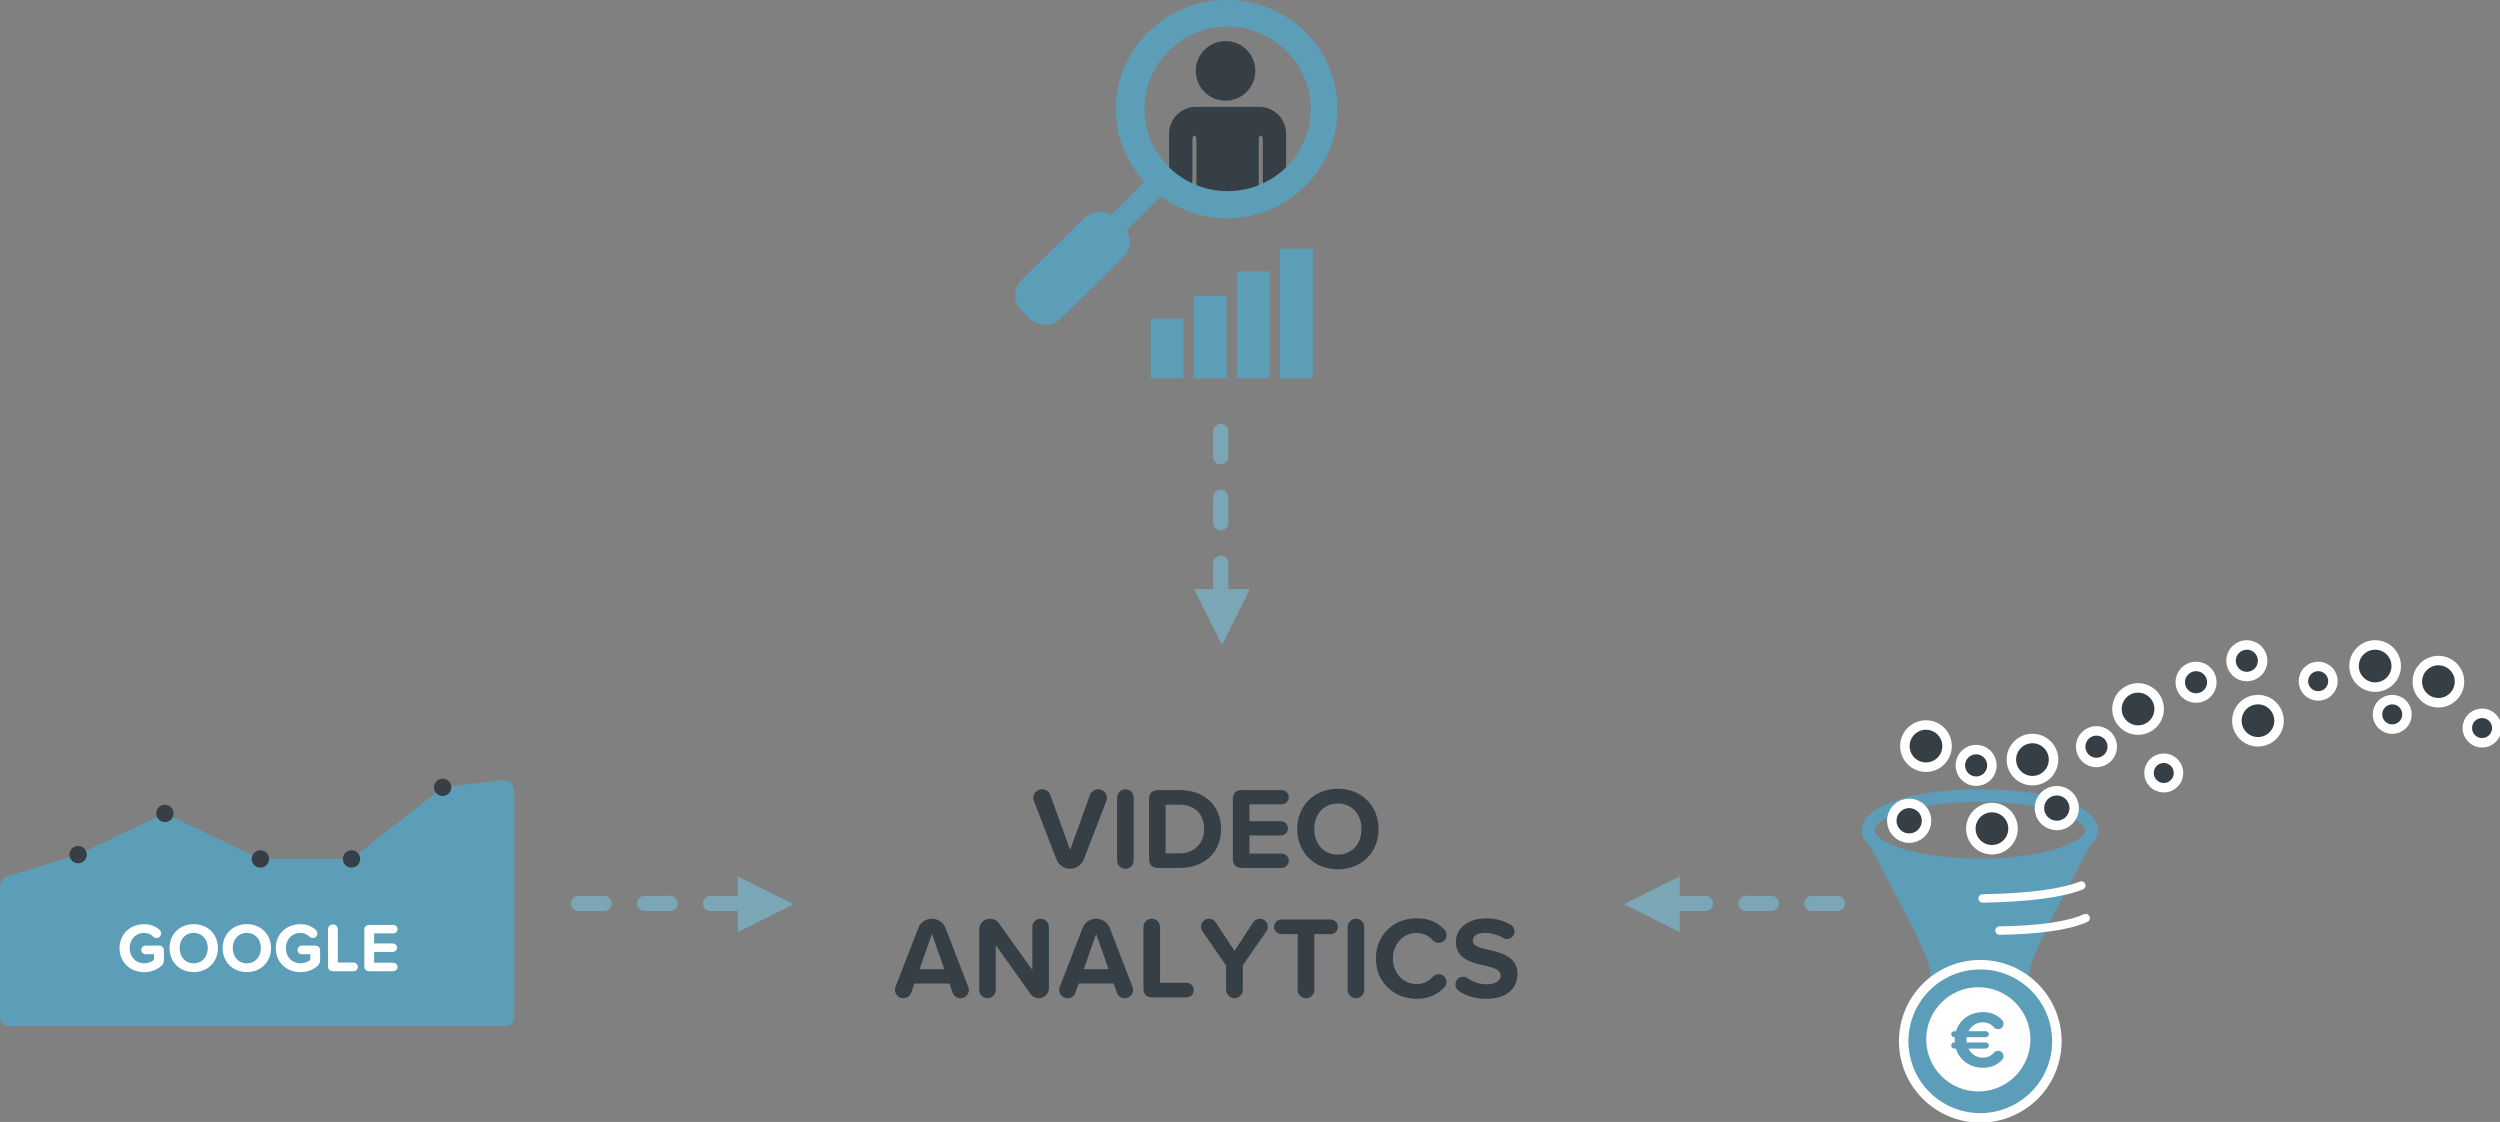 <?xml version="1.0" encoding="UTF-8" standalone="no"?>
<!-- Created with Inkscape (http://www.inkscape.org/) -->

<svg
   xmlns:dc="http://purl.org/dc/elements/1.1/"
   xmlns:cc="http://creativecommons.org/ns#"
   xmlns:rdf="http://www.w3.org/1999/02/22-rdf-syntax-ns#"
   xmlns:svg="http://www.w3.org/2000/svg"
   xmlns="http://www.w3.org/2000/svg"
   xmlns:xlink="http://www.w3.org/1999/xlink"
   xmlns:sodipodi="http://sodipodi.sourceforge.net/DTD/sodipodi-0.dtd"
   xmlns:inkscape="http://www.inkscape.org/namespaces/inkscape"
   width="347.739mm"
   height="156.052mm"
   viewBox="0 0 347.739 156.052"
   version="1.1"
   id="svg8286"
   inkscape:version="0.92.4 (5da689c313, 2019-01-14)">
  <rect x="0" y="0" width="347.739" height="156.052" fill="#808080" stroke="none"/>
  <defs
     id="defs8280">
    <g
       id="g8357">
      <symbol
         id="glyph0-0"
         overflow="visible"
         style="overflow:visible">
        <path
           id="path8288"
           d="m 3.438,2.859 h 8.484 c 0.797,0 1.344,-0.531 1.344,-1.328 v -24.109 c 0,-0.797 -0.547,-1.328 -1.344,-1.328 H 3.438 c -0.797,0 -1.344,0.531 -1.344,1.328 V 1.531 c 0,0.797 0.547,1.328 1.344,1.328 z m 8.797,-25.812 V 1.906 h -9.156 v -24.859 z m 0,0"
           style="stroke:none"
           inkscape:connector-curvature="0" />
      </symbol>
      <symbol
         id="glyph0-1"
         overflow="visible"
         style="overflow:visible">
        <path
           id="path8291"
           d="m 18.922,-6.328 c -0.641,0 -1.219,0.281 -1.594,0.703 -1.078,1.234 -2.609,2 -4.391,2 -2.547,0 -4.641,-1.406 -5.719,-3.562 h 6.828 c 0.672,0 1.219,-0.547 1.219,-1.203 0,-0.672 -0.547,-1.219 -1.219,-1.219 h -7.531 c -0.031,-0.312 -0.062,-0.625 -0.062,-0.984 0,-0.375 0.031,-0.719 0.062,-1.078 h 7.531 c 0.672,0 1.219,-0.5 1.219,-1.203 0,-0.641 -0.547,-1.172 -1.219,-1.172 H 7.25 c 1.078,-2.141 3.172,-3.5 5.688,-3.5 1.781,0 3.312,0.797 4.359,1.969 0.375,0.469 0.984,0.734 1.625,0.734 1.172,0 2.125,-0.953 2.125,-2.141 0,-0.531 -0.188,-1.078 -0.531,-1.422 -1.688,-1.844 -4.078,-3.156 -7.578,-3.156 -5.016,0 -9.219,2.922 -10.609,7.516 H 1.656 c -0.672,0 -1.219,0.531 -1.219,1.172 0,0.734 0.547,1.203 1.219,1.203 h 0.188 C 1.812,-11.312 1.812,-10.969 1.812,-10.594 c 0,0.359 0,0.672 0.031,0.984 h -0.188 c -0.672,0 -1.219,0.516 -1.219,1.219 0,0.656 0.547,1.203 1.219,1.203 H 2.297 C 3.688,-2.578 7.891,0.375 12.938,0.375 c 3.5,0 5.891,-1.328 7.578,-3.172 0.344,-0.344 0.531,-0.859 0.531,-1.406 0,-1.172 -0.953,-2.125 -2.125,-2.125 z m 0,0"
           style="stroke:none"
           inkscape:connector-curvature="0" />
      </symbol>
      <symbol
         id="glyph1-0"
         overflow="visible"
         style="overflow:visible">
        <path
           id="path8294"
           d="m 6.297,5.25 h 15.562 c 1.469,0 2.453,-1 2.453,-2.453 V -41.406 c 0,-1.453 -0.984,-2.438 -2.453,-2.438 h -15.562 c -1.453,0 -2.453,0.984 -2.453,2.438 V 2.797 c 0,1.453 1,2.453 2.453,2.453 z m 16.156,-47.359 V 3.5 H 5.656 v -45.609 z m 0,0"
           style="stroke:none"
           inkscape:connector-curvature="0" />
      </symbol>
      <symbol
         id="glyph1-1"
         overflow="visible"
         style="overflow:visible">
        <path
           id="path8297"
           d="M 21.172,-11.547 C 24.312,-13.125 26,-15.797 26,-19.016 26,-25.547 20.062,-26.875 15.219,-27.875 c -3.203,-0.703 -5.891,-1.219 -5.891,-3.266 0,-1.984 1.812,-3.141 4.672,-3.141 2.156,0 4.484,0.641 6.406,1.859 0.406,0.234 0.875,0.344 1.344,0.344 1.453,0 2.688,-1.156 2.688,-2.625 0,-0.922 -0.531,-1.797 -1.234,-2.266 -2.266,-1.406 -5.297,-2.516 -9.5,-2.516 -6.875,0 -11.547,3.688 -11.547,8.469 0,3.484 2.047,5.938 5.719,7.344 -2.625,0.938 -5.719,3.328 -5.719,7.281 0,6.359 5.781,7.703 10.5,8.812 3.328,0.812 6.234,1.516 6.234,3.781 0,2.219 -2.031,3.391 -5.078,3.391 -2.797,0 -5.422,-1.172 -7.516,-2.625 C 5.891,-3.328 5.312,-3.5 4.781,-3.5 c -1.578,0 -2.797,1.219 -2.797,2.734 0,1 0.469,1.812 1.219,2.344 C 5.891,3.438 9.266,4.719 13.812,4.719 20.875,4.719 26,1.406 26,-4.375 c 0,-3.844 -2.031,-5.953 -4.828,-7.172 z M 13.875,-21.812 c 2.516,0.594 4.844,1.688 4.844,4.203 0,2.047 -1.109,3.328 -3.375,4.312 C 12.359,-13.938 9.328,-14.75 9.328,-17.5 c 0,-1.969 1,-3.5 4.547,-4.312 z m 0,0"
           style="stroke:none"
           inkscape:connector-curvature="0" />
      </symbol>
      <symbol
         id="glyph2-0"
         overflow="visible"
         style="overflow:visible">
        <path
           id="path8300"
           d="m 2.953,2.469 h 7.312 C 10.938,2.469 11.406,2 11.406,1.312 v -20.734 c 0,-0.688 -0.469,-1.156 -1.141,-1.156 h -7.312 c -0.688,0 -1.141,0.469 -1.141,1.156 V 1.312 C 1.812,2 2.266,2.469 2.953,2.469 Z M 10.531,-19.75 V 1.641 h -7.875 V -19.75 Z m 0,0"
           style="stroke:none"
           inkscape:connector-curvature="0" />
      </symbol>
      <symbol
         id="glyph2-1"
         overflow="visible"
         style="overflow:visible">
        <path
           id="path8303"
           d="M 16.547,-10.094 H 11.188 c -0.906,0 -1.688,0.797 -1.688,1.719 0,0.938 0.781,1.672 1.688,1.672 h 3.344 v 2.188 c -0.734,0.688 -2.141,1.391 -3.891,1.391 -3.312,0 -5.719,-2.531 -5.719,-5.984 0,-3.453 2.406,-6 5.719,-6 1.453,0 2.688,0.609 3.609,1.516 0.328,0.328 0.797,0.516 1.266,0.516 1.016,0 1.797,-0.828 1.797,-1.812 0,-0.547 -0.219,-1.031 -0.562,-1.359 -1.484,-1.375 -3.422,-2.297 -6.109,-2.297 -5.328,0 -9.703,3.656 -9.703,9.438 0,5.75 4.375,9.469 9.703,9.469 2.734,0 4.953,-0.938 6.703,-2.406 0.828,-0.688 1.062,-1.484 1.062,-2.516 v -3.641 c 0,-1.125 -0.734,-1.891 -1.859,-1.891 z m 0,0"
           style="stroke:none"
           inkscape:connector-curvature="0" />
      </symbol>
      <symbol
         id="glyph2-2"
         overflow="visible"
         style="overflow:visible">
        <path
           id="path8306"
           d="m 0.938,-9.109 c 0,5.5 4.016,9.438 9.516,9.438 5.531,0 9.547,-3.938 9.547,-9.438 0,-5.5 -4.016,-9.438 -9.547,-9.438 -5.5,0 -9.516,3.938 -9.516,9.438 z m 15.062,0 C 16,-5.719 13.812,-3.125 10.453,-3.125 c -3.359,0 -5.531,-2.594 -5.531,-5.984 0,-3.422 2.172,-6 5.531,-6 3.359,0 5.547,2.578 5.547,6 z m 0,0"
           style="stroke:none"
           inkscape:connector-curvature="0" />
      </symbol>
      <symbol
         id="glyph2-3"
         overflow="visible"
         style="overflow:visible">
        <path
           id="path8309"
           d="m 3.859,0 h 8.047 c 0.922,0 1.688,-0.766 1.688,-1.719 0,-0.938 -0.766,-1.703 -1.688,-1.703 H 5.688 V -16.5 c 0,-1.062 -0.844,-1.938 -1.906,-1.938 -1.094,0 -1.969,0.875 -1.969,1.938 V -2.078 C 1.812,-0.734 2.547,0 3.859,0 Z m 0,0"
           style="stroke:none"
           inkscape:connector-curvature="0" />
      </symbol>
      <symbol
         id="glyph2-4"
         overflow="visible"
         style="overflow:visible">
        <path
           id="path8312"
           d="m 3.859,0 h 9.359 c 0.922,0 1.688,-0.766 1.688,-1.703 0,-0.891 -0.766,-1.656 -1.688,-1.656 H 5.688 v -4.25 h 7.328 c 0.938,0 1.703,-0.734 1.703,-1.672 0,-0.922 -0.766,-1.656 -1.703,-1.656 H 5.688 v -3.969 h 7.531 c 0.922,0 1.688,-0.75 1.688,-1.641 0,-0.969 -0.766,-1.703 -1.688,-1.703 H 3.859 c -1.312,0 -2.047,0.734 -2.047,2.047 v 14.125 C 1.812,-0.734 2.547,0 3.859,0 Z m 0,0"
           style="stroke:none"
           inkscape:connector-curvature="0" />
      </symbol>
      <symbol
         id="glyph3-0"
         overflow="visible"
         style="overflow:visible">
        <path
           id="path8315"
           d="M 4.969,4.141 H 17.25 c 1.156,0 1.938,-0.781 1.938,-1.938 V -32.656 c 0,-1.156 -0.781,-1.938 -1.938,-1.938 H 4.969 c -1.156,0 -1.938,0.781 -1.938,1.938 V 2.203 c 0,1.156 0.781,1.938 1.938,1.938 z M 17.703,-33.219 V 2.766 H 4.469 V -33.219 Z m 0,0"
           style="stroke:none"
           inkscape:connector-curvature="0" />
      </symbol>
      <symbol
         id="glyph3-1"
         overflow="visible"
         style="overflow:visible">
        <path
           id="path8318"
           d="m 15.453,0.328 c 2.438,0 4.562,-1.562 5.391,-3.734 l 8.875,-22.953 c 0.141,-0.359 0.234,-0.781 0.234,-1.188 C 29.953,-29.484 28.375,-31 26.5,-31 c -1.469,0 -2.766,0.969 -3.266,2.297 l -7.781,21.625 -7.812,-21.625 C 7.172,-30.031 5.891,-31 4.375,-31 c -1.891,0 -3.453,1.516 -3.453,3.453 0,0.406 0.094,0.828 0.281,1.188 L 10.031,-3.406 c 0.828,2.172 2.938,3.734 5.422,3.734 z m 0,0"
           style="stroke:none"
           inkscape:connector-curvature="0" />
      </symbol>
      <symbol
         id="glyph3-2"
         overflow="visible"
         style="overflow:visible">
        <path
           id="path8321"
           d="m 6.344,0.328 c 1.797,0 3.219,-1.531 3.219,-3.266 V -27.734 C 9.562,-29.531 8.141,-31 6.344,-31 c -1.828,0 -3.312,1.469 -3.312,3.266 V -2.938 c 0,1.734 1.484,3.266 3.312,3.266 z m 0,0"
           style="stroke:none"
           inkscape:connector-curvature="0" />
      </symbol>
      <symbol
         id="glyph3-3"
         overflow="visible"
         style="overflow:visible">
        <path
           id="path8324"
           d="m 6.484,0 h 8.656 c 9.609,0 16.281,-6.078 16.281,-15.312 0,-9.25 -6.672,-15.375 -16.281,-15.375 h -8.656 c -2.203,0 -3.453,1.25 -3.453,3.453 V -3.5 c 0,2.266 1.25,3.5 3.453,3.5 z M 9.562,-5.75 v -19.188 h 5.578 c 6.297,0 9.609,4.188 9.609,9.625 0,5.188 -3.547,9.562 -9.609,9.562 z m 0,0"
           style="stroke:none"
           inkscape:connector-curvature="0" />
      </symbol>
      <symbol
         id="glyph3-4"
         overflow="visible"
         style="overflow:visible">
        <path
           id="path8327"
           d="M 6.484,0 H 22.219 c 1.562,0 2.844,-1.281 2.844,-2.859 0,-1.516 -1.281,-2.797 -2.844,-2.797 H 9.562 v -7.125 h 12.328 c 1.562,0 2.859,-1.25 2.859,-2.812 0,-1.562 -1.297,-2.812 -2.859,-2.812 H 9.562 v -6.656 h 12.656 c 1.562,0 2.844,-1.25 2.844,-2.766 0,-1.609 -1.281,-2.859 -2.844,-2.859 H 6.484 c -2.203,0 -3.453,1.25 -3.453,3.453 V -3.5 c 0,2.266 1.25,3.5 3.453,3.5 z m 0,0"
           style="stroke:none"
           inkscape:connector-curvature="0" />
      </symbol>
      <symbol
         id="glyph3-5"
         overflow="visible"
         style="overflow:visible">
        <path
           id="path8330"
           d="m 1.562,-15.312 c 0,9.234 6.766,15.859 16.016,15.859 9.281,0 16.047,-6.625 16.047,-15.859 0,-9.25 -6.766,-15.875 -16.047,-15.875 -9.25,0 -16.016,6.625 -16.016,15.875 z m 25.344,0 c 0,5.703 -3.672,10.062 -9.328,10.062 -5.672,0 -9.297,-4.359 -9.297,-10.062 0,-5.75 3.625,-10.078 9.297,-10.078 5.656,0 9.328,4.328 9.328,10.078 z m 0,0"
           style="stroke:none"
           inkscape:connector-curvature="0" />
      </symbol>
      <symbol
         id="glyph3-6"
         overflow="visible"
         style="overflow:visible">
        <path
           id="path8333"
           d=""
           style="stroke:none"
           inkscape:connector-curvature="0" />
      </symbol>
      <symbol
         id="glyph3-7"
         overflow="visible"
         style="overflow:visible">
        <path
           id="path8336"
           d="m 29.906,-4.141 -8.938,-23.188 C 20.141,-29.484 18.031,-31 15.594,-31 c -2.484,0 -4.547,1.516 -5.375,3.672 l -8.984,23.188 c -0.078,0.328 -0.219,0.734 -0.219,1.156 0,1.828 1.469,3.312 3.312,3.312 1.422,0 2.703,-0.922 3.125,-2.219 L 8.688,-5.469 H 22.5 l 1.234,3.578 c 0.422,1.297 1.656,2.219 3.078,2.219 1.844,0 3.359,-1.484 3.359,-3.312 0,-0.422 -0.141,-0.828 -0.266,-1.156 z m -19.188,-6.984 4.875,-13.906 4.875,13.906 z m 0,0"
           style="stroke:none"
           inkscape:connector-curvature="0" />
      </symbol>
      <symbol
         id="glyph3-8"
         overflow="visible"
         style="overflow:visible">
        <path
           id="path8339"
           d="m 26.5,0.328 c 2.203,0 4,-1.797 4,-4.016 V -27.734 C 30.5,-29.531 29.031,-31 27.234,-31 c -1.844,0 -3.266,1.469 -3.266,3.266 V -10.812 L 10.812,-29.203 C 10.031,-30.312 8.734,-31 7.312,-31 c -2.391,0 -4.281,1.922 -4.281,4.281 V -2.938 c 0,1.734 1.484,3.266 3.312,3.266 1.797,0 3.219,-1.531 3.219,-3.266 V -20.609 L 23.234,-1.375 C 23.969,-0.328 25.156,0.328 26.5,0.328 Z m 0,0"
           style="stroke:none"
           inkscape:connector-curvature="0" />
      </symbol>
      <symbol
         id="glyph3-9"
         overflow="visible"
         style="overflow:visible">
        <path
           id="path8342"
           d="m 6.484,0 h 13.531 c 1.562,0 2.844,-1.281 2.844,-2.891 0,-1.578 -1.281,-2.859 -2.844,-2.859 H 9.562 V -27.734 C 9.562,-29.531 8.141,-31 6.344,-31 c -1.828,0 -3.312,1.469 -3.312,3.266 V -3.5 c 0,2.266 1.25,3.5 3.453,3.5 z m 0,0"
           style="stroke:none"
           inkscape:connector-curvature="0" />
      </symbol>
      <symbol
         id="glyph3-10"
         overflow="visible"
         style="overflow:visible">
        <path
           id="path8345"
           d="M 27.969,-27.828 C 27.969,-29.625 26.547,-31 24.797,-31 23.781,-31 22.812,-30.5 22.219,-29.625 L 14.859,-18.312 7.406,-29.625 C 6.812,-30.547 5.844,-31 4.828,-31 c -1.75,0 -3.172,1.375 -3.172,3.172 0,0.641 0.188,1.281 0.641,1.891 l 9.25,13.375 v 9.625 c 0,1.734 1.469,3.266 3.312,3.266 1.797,0 3.266,-1.531 3.266,-3.266 v -9.719 l 9.203,-13.281 c 0.453,-0.609 0.641,-1.25 0.641,-1.891 z m 0,0"
           style="stroke:none"
           inkscape:connector-curvature="0" />
      </symbol>
      <symbol
         id="glyph3-11"
         overflow="visible"
         style="overflow:visible">
        <path
           id="path8348"
           d="m 13.438,0.328 c 1.781,0 3.266,-1.531 3.266,-3.266 v -22 h 6.391 c 1.562,0 2.891,-1.281 2.891,-2.844 0,-1.609 -1.328,-2.906 -2.891,-2.906 h -19.375 c -1.562,0 -2.891,1.297 -2.891,2.906 0,1.562 1.328,2.844 2.891,2.844 H 10.125 v 22 c 0,1.734 1.469,3.266 3.312,3.266 z m 0,0"
           style="stroke:none"
           inkscape:connector-curvature="0" />
      </symbol>
      <symbol
         id="glyph3-12"
         overflow="visible"
         style="overflow:visible">
        <path
           id="path8351"
           d="m 17.656,0.547 c 5.062,0 8.516,-1.922 10.953,-4.594 0.516,-0.5 0.781,-1.25 0.781,-2.031 0,-1.703 -1.375,-3.078 -3.078,-3.078 -0.922,0 -1.75,0.422 -2.297,1.016 -1.562,1.797 -3.781,2.891 -6.359,2.891 -5.328,0 -9.375,-4.266 -9.375,-10.062 0,-5.797 4.047,-10.078 9.375,-10.078 2.578,0 4.797,1.156 6.312,2.844 0.594,0.703 1.422,1.062 2.344,1.062 1.703,0 3.078,-1.375 3.078,-3.078 0,-0.781 -0.266,-1.562 -0.781,-2.078 -2.438,-2.656 -5.891,-4.547 -10.953,-4.547 -8.969,0 -16.094,6.438 -16.094,15.875 0,9.422 7.125,15.859 16.094,15.859 z m 0,0"
           style="stroke:none"
           inkscape:connector-curvature="0" />
      </symbol>
      <symbol
         id="glyph3-13"
         overflow="visible"
         style="overflow:visible">
        <path
           id="path8354"
           d="m 3.125,-2.531 c 2.766,1.938 6.312,3.078 10.812,3.078 8.281,0 12.281,-4.234 12.281,-9.844 0,-6.797 -6.438,-8.328 -11.5,-9.469 -3.547,-0.828 -6.109,-1.469 -6.109,-3.547 0,-1.844 1.562,-3.125 4.953,-3.125 2.172,0 4.609,0.641 6.953,1.984 C 20.938,-23.188 21.484,-23 22.078,-23 c 1.609,0 2.984,-1.375 2.984,-3.031 0,-1.109 -0.641,-2.125 -1.516,-2.578 -2.938,-1.703 -6.016,-2.531 -9.516,-2.531 -7.688,0 -12.094,4.141 -12.094,9.25 0,6.844 6.438,8.234 11.453,9.375 3.531,0.828 6.203,1.609 6.203,3.906 0,1.75 -1.75,3.453 -5.328,3.453 -3.094,0 -5.625,-0.969 -7.734,-2.438 -0.5,-0.359 -1.109,-0.547 -1.75,-0.547 -1.656,0 -3.031,1.375 -3.031,3.078 0,1.062 0.547,1.984 1.375,2.531 z m 0,0"
           style="stroke:none"
           inkscape:connector-curvature="0" />
      </symbol>
    </g>
    <clipPath
       id="clip1">
      <path
         id="path8359"
         d="m 471,16 h 24 v 24 h -24 z m 0,0"
         inkscape:connector-curvature="0" />
    </clipPath>
    <clipPath
       id="clip2">
      <path
         id="path8362"
         d="m 471.184,27.938 c 0,6.484 5.254,11.742 11.73,11.742 6.477,0 11.73,-5.258 11.73,-11.742 0,-6.484 -5.254,-11.742 -11.73,-11.742 -6.477,0 -11.73,5.258 -11.73,11.742"
         inkscape:connector-curvature="0" />
    </clipPath>
    <clipPath
       id="clip3">
      <path
         id="path8365"
         d="m 460,42 h 47 v 41 h -47 z m 0,0"
         inkscape:connector-curvature="0" />
    </clipPath>
    <clipPath
       id="clip4">
      <path
         id="path8368"
         d="m 471.25,42.109 c -5.844,0 -10.582,4.738 -10.582,10.582 v 18.258 c 0,2.535 2.059,4.594 4.598,4.594 2.535,0 4.594,-2.059 4.594,-4.594 V 54.992 c 0.07,-1.023 0.332,-1.535 0.789,-1.535 0.461,0 0.723,0.512 0.793,1.535 v 24.785 c 0,1.559 1.266,2.82 2.824,2.82 h 18.914 c 1.559,0 2.824,-1.262 2.824,-2.82 V 54.992 c 0.066,-1.023 0.332,-1.535 0.793,-1.535 0.457,0 0.719,0.512 0.789,1.535 v 15.957 c 0,2.535 2.059,4.594 4.598,4.594 2.535,0 4.594,-2.059 4.594,-4.594 V 52.691 c 0,-5.844 -4.738,-10.582 -10.582,-10.582 z m 0,0"
         inkscape:connector-curvature="0" />
    </clipPath>
    <clipPath
       id="clip5">
      <path
         id="path8371"
         d="M 400,0 H 527 V 128 H 400 Z m 0,0"
         inkscape:connector-curvature="0" />
    </clipPath>
    <clipPath
       id="clip6">
      <path
         id="path8374"
         d="m 466.422,3.352 c -5.301,2.23 -9.926,5.289 -13.867,9.176 -3.945,3.883 -7.07,8.438 -9.383,13.664 -2.312,5.227 -3.469,10.832 -3.469,16.816 0,5.535 1.02,10.762 3.062,15.672 2.039,4.914 4.781,9.246 8.223,12.996 l -13.188,12.996 c -1.723,-0.895 -3.559,-1.25 -5.508,-1.07 -1.949,0.176 -3.602,0.938 -4.961,2.277 l -24.75,24.383 C 400.859,111.957 400,113.988 400,116.355 c 0,2.367 0.859,4.402 2.582,6.098 l 3.129,2.945 c 1.723,1.699 3.785,2.547 6.188,2.547 2.402,0 4.465,-0.848 6.188,-2.547 l 24.609,-24.246 c 1.449,-1.43 2.27,-3.105 2.449,-5.023 0.18,-1.922 -0.227,-3.688 -1.223,-5.293 L 457.383,77.438 c 3.715,2.68 7.77,4.777 12.168,6.297 4.395,1.52 8.996,2.277 13.801,2.277 6.074,0 11.762,-1.141 17.066,-3.418 5.301,-2.277 9.926,-5.359 13.867,-9.242 3.945,-3.887 7.051,-8.441 9.316,-13.668 C 525.867,54.461 527,48.902 527,43.008 c 0,-5.984 -1.133,-11.59 -3.398,-16.816 -2.266,-5.227 -5.371,-9.781 -9.316,-13.664 C 510.344,8.641 505.719,5.582 500.418,3.352 495.113,1.117 489.426,0 483.352,0 c -5.984,0 -11.625,1.117 -16.93,3.352 M 470.945,72.75 c -3.988,-1.703 -7.453,-4.016 -10.398,-6.938 -2.945,-2.914 -5.281,-6.352 -7.004,-10.301 -1.719,-3.949 -2.582,-8.172 -2.582,-12.66 0,-4.398 0.863,-8.574 2.582,-12.527 1.723,-3.949 4.059,-7.383 7.004,-10.301 2.945,-2.918 6.41,-5.23 10.398,-6.938 3.988,-1.707 8.246,-2.559 12.777,-2.559 4.531,0 8.789,0.852 12.777,2.559 3.988,1.707 7.453,4.02 10.402,6.938 2.941,2.918 5.277,6.352 7,10.301 1.719,3.953 2.582,8.129 2.582,12.527 0,4.488 -0.863,8.711 -2.582,12.66 -1.723,3.949 -4.059,7.387 -7,10.301 -2.949,2.922 -6.414,5.234 -10.402,6.938 -3.988,1.707 -8.246,2.559 -12.777,2.559 -4.531,0 -8.789,-0.852 -12.777,-2.559"
         inkscape:connector-curvature="0" />
    </clipPath>
    <clipPath
       id="clip7">
      <path
         id="path8377"
         d="m 734,327 h 93 v 67 h -93 z m 0,0"
         inkscape:connector-curvature="0" />
    </clipPath>
    <clipPath
       id="clip8">
      <path
         id="path8380"
         d="m 806.781,337.535 c -4.605,1.203 -13.492,2.035 -26.656,2.492 -13.164,-0.457 -22.051,-1.289 -26.66,-2.492 C 740.117,334.051 734,327.98 734,327.98 c 0,0 6.488,12.324 19.465,36.98 4.797,9.973 7.191,16.207 7.191,18.699 v 9.559 h 38.934 v -9.559 c 0,-2.492 2.395,-8.727 7.191,-18.699 12.98,-24.656 19.465,-36.98 19.465,-36.98 0,0 -6.117,6.07 -19.465,9.555"
         inkscape:connector-curvature="0" />
    </clipPath>
    <clipPath
       id="clip9">
      <path
         id="path8383"
         d="m 750,380 h 61 v 61 h -61 z m 0,0"
         inkscape:connector-curvature="0" />
    </clipPath>
    <clipPath
       id="clip10">
      <path
         id="path8386"
         d="m 758.969,388.969 c -5.461,5.461 -8.84,13.004 -8.84,21.336 0,8.336 3.379,15.879 8.84,21.34 5.461,5.461 13.004,8.84 21.336,8.84 8.336,0 15.879,-3.379 21.34,-8.84 5.461,-5.461 8.84,-13.004 8.84,-21.34 0,-8.332 -3.379,-15.875 -8.84,-21.336 -5.461,-5.461 -13.004,-8.84 -21.34,-8.84 -8.332,0 -15.875,3.379 -21.336,8.84"
         inkscape:connector-curvature="0" />
    </clipPath>
    <clipPath
       id="clip11">
      <path
         id="path8389"
         d="M 715,345 H 846 V 476 H 715 Z m 0,0"
         inkscape:connector-curvature="0" />
    </clipPath>
    <clipPath
       id="clip12">
      <path
         id="path8392"
         d="M 715,475.613 H 845.613 V 345 H 715 Z m 37,-65.309 C 752,394.672 764.672,382 780.305,382 c 15.637,0 28.309,12.672 28.309,28.305 0,15.637 -12.672,28.309 -28.309,28.309 C 764.672,438.613 752,425.941 752,410.305"
         inkscape:connector-curvature="0" />
    </clipPath>
    <clipPath
       id="clip13">
      <path
         id="path8395"
         d="m 759,389 h 42 v 42 h -42 z m 0,0"
         inkscape:connector-curvature="0" />
    </clipPath>
    <clipPath
       id="clip14">
      <path
         id="path8398"
         d="m 759,409.535 c 0,11.344 9.195,20.535 20.535,20.535 11.344,0 20.535,-9.191 20.535,-20.535 C 800.07,398.195 790.879,389 779.535,389 768.195,389 759,398.195 759,409.535"
         inkscape:connector-curvature="0" />
    </clipPath>
    <clipPath
       id="clip15">
      <path
         id="path8401"
         d="m 792,290 h 18 v 18 h -18 z m 0,0"
         inkscape:connector-curvature="0" />
    </clipPath>
    <clipPath
       id="clip16">
      <path
         id="path8404"
         d="m 794.984,293.43 c -1.504,1.504 -2.434,3.582 -2.434,5.879 0,2.293 0.93,4.371 2.434,5.875 1.504,1.504 3.582,2.434 5.879,2.434 2.293,0 4.371,-0.93 5.875,-2.434 1.504,-1.504 2.434,-3.582 2.434,-5.875 0,-2.297 -0.93,-4.375 -2.434,-5.879 -1.504,-1.504 -3.582,-2.434 -5.875,-2.434 -2.297,0 -4.375,0.93 -5.879,2.434"
         inkscape:connector-curvature="0" />
    </clipPath>
    <clipPath
       id="clip17">
      <path
         id="path8407"
         d="m 757,255 h 88 v 88 h -88 z m 0,0"
         inkscape:connector-curvature="0" />
    </clipPath>
    <clipPath
       id="clip18">
      <path
         id="path8410"
         d="m 757.422,342.746 h 86.883 v -86.879 h -86.883 z m 37,-43.438 c 0,-3.559 2.883,-6.441 6.441,-6.441 3.555,0 6.441,2.883 6.441,6.441 0,3.555 -2.887,6.438 -6.441,6.438 -3.559,0 -6.441,-2.883 -6.441,-6.438"
         inkscape:connector-curvature="0" />
    </clipPath>
    <clipPath
       id="clip19">
      <path
         id="path8413"
         d="m 776,318 h 18 v 17 h -18 z m 0,0"
         inkscape:connector-curvature="0" />
    </clipPath>
    <clipPath
       id="clip20">
      <path
         id="path8416"
         d="m 779.027,320.648 c -1.504,1.504 -2.434,3.582 -2.434,5.875 0,2.297 0.93,4.375 2.434,5.879 1.504,1.504 3.582,2.434 5.875,2.434 2.297,0 4.375,-0.93 5.879,-2.434 1.504,-1.504 2.434,-3.582 2.434,-5.879 0,-2.293 -0.93,-4.371 -2.434,-5.875 -1.504,-1.504 -3.582,-2.434 -5.879,-2.434 -2.293,0 -4.371,0.93 -5.875,2.434"
         inkscape:connector-curvature="0" />
    </clipPath>
    <clipPath
       id="clip21">
      <path
         id="path8419"
         d="m 741,283 h 88 v 87 h -88 z m 0,0"
         inkscape:connector-curvature="0" />
    </clipPath>
    <clipPath
       id="clip22">
      <path
         id="path8422"
         d="m 741.461,369.965 h 86.883 v -86.879 h -86.883 z m 37,-43.441 c 0,-3.555 2.887,-6.438 6.441,-6.438 3.559,0 6.441,2.883 6.441,6.438 0,3.559 -2.883,6.441 -6.441,6.441 -3.555,0 -6.441,-2.883 -6.441,-6.441"
         inkscape:connector-curvature="0" />
    </clipPath>
    <clipPath
       id="clip23">
      <path
         id="path8425"
         d="m 750,285 h 18 v 18 h -18 z m 0,0"
         inkscape:connector-curvature="0" />
    </clipPath>
    <clipPath
       id="clip24">
      <path
         id="path8428"
         d="m 753.031,288.113 c -1.504,1.504 -2.434,3.582 -2.434,5.875 0,2.297 0.93,4.375 2.434,5.879 1.504,1.504 3.582,2.434 5.875,2.434 2.297,0 4.375,-0.93 5.879,-2.434 1.504,-1.504 2.434,-3.582 2.434,-5.879 0,-2.293 -0.93,-4.371 -2.434,-5.875 -1.504,-1.504 -3.582,-2.434 -5.879,-2.434 -2.293,0 -4.371,0.93 -5.875,2.434"
         inkscape:connector-curvature="0" />
    </clipPath>
    <clipPath
       id="clip25">
      <path
         id="path8431"
         d="m 715,250 h 88 v 88 h -88 z m 0,0"
         inkscape:connector-curvature="0" />
    </clipPath>
    <clipPath
       id="clip26">
      <path
         id="path8434"
         d="m 715.469,337.43 h 86.883 v -86.879 h -86.883 z m 37,-43.441 c 0,-3.555 2.883,-6.438 6.438,-6.438 3.559,0 6.441,2.883 6.441,6.438 0,3.559 -2.883,6.441 -6.441,6.441 -3.555,0 -6.438,-2.883 -6.438,-6.441"
         inkscape:connector-curvature="0" />
    </clipPath>
    <clipPath
       id="clip27">
      <path
         id="path8437"
         d="m 834,271 h 17 v 17 h -17 z m 0,0"
         inkscape:connector-curvature="0" />
    </clipPath>
    <clipPath
       id="clip28">
      <path
         id="path8440"
         d="m 836.598,273.492 c -1.5,1.504 -2.434,3.582 -2.434,5.879 0,2.293 0.934,4.371 2.434,5.875 1.504,1.504 3.586,2.434 5.879,2.434 2.293,0 4.371,-0.93 5.875,-2.434 1.504,-1.504 2.434,-3.582 2.434,-5.875 0,-2.297 -0.93,-4.375 -2.434,-5.879 -1.504,-1.504 -3.582,-2.434 -5.875,-2.434 -2.293,0 -4.375,0.93 -5.879,2.434"
         inkscape:connector-curvature="0" />
    </clipPath>
    <clipPath
       id="clip29">
      <path
         id="path8443"
         d="m 799,235 h 87 v 88 h -87 z m 0,0"
         inkscape:connector-curvature="0" />
    </clipPath>
    <clipPath
       id="clip30">
      <path
         id="path8446"
         d="m 799.035,322.809 h 86.883 v -86.879 h -86.883 z m 37,-43.438 c 0,-3.559 2.883,-6.441 6.441,-6.441 3.555,0 6.441,2.883 6.441,6.441 0,3.555 -2.887,6.438 -6.441,6.438 -3.559,0 -6.441,-2.883 -6.441,-6.438"
         inkscape:connector-curvature="0" />
    </clipPath>
    <clipPath
       id="clip31">
      <path
         id="path8449"
         d="m 927,254 h 18 v 17 h -18 z m 0,0"
         inkscape:connector-curvature="0" />
    </clipPath>
    <clipPath
       id="clip32">
      <path
         id="path8452"
         d="m 930.02,256.566 c -1.504,1.504 -2.438,3.578 -2.438,5.875 0,2.293 0.934,4.371 2.438,5.875 1.504,1.504 3.578,2.434 5.875,2.434 2.293,0 4.371,-0.93 5.875,-2.434 1.504,-1.504 2.434,-3.582 2.434,-5.875 0,-2.297 -0.93,-4.371 -2.434,-5.875 -1.504,-1.504 -3.582,-2.438 -5.875,-2.438 -2.297,0 -4.371,0.934 -5.875,2.438"
         inkscape:connector-curvature="0" />
    </clipPath>
    <clipPath
       id="clip33">
      <path
         id="path8455"
         d="m 892,219 h 88 v 87 h -88 z m 0,0"
         inkscape:connector-curvature="0" />
    </clipPath>
    <clipPath
       id="clip34">
      <path
         id="path8458"
         d="m 892.453,305.883 h 86.883 V 219 h -86.883 z m 37,-43.441 c 0,-3.559 2.883,-6.441 6.441,-6.441 3.555,0 6.441,2.883 6.441,6.441 0,3.555 -2.887,6.441 -6.441,6.441 -3.559,0 -6.441,-2.887 -6.441,-6.441"
         inkscape:connector-curvature="0" />
    </clipPath>
    <clipPath
       id="clip35">
      <path
         id="path8461"
         d="m 881,275 h 18 v 18 h -18 z m 0,0"
         inkscape:connector-curvature="0" />
    </clipPath>
    <clipPath
       id="clip36">
      <path
         id="path8464"
         d="m 883.848,278.109 c -1.504,1.504 -2.434,3.582 -2.434,5.879 0,2.293 0.93,4.371 2.434,5.875 1.504,1.504 3.582,2.434 5.875,2.434 2.297,0 4.375,-0.93 5.879,-2.434 1.504,-1.504 2.434,-3.582 2.434,-5.875 0,-2.297 -0.93,-4.375 -2.434,-5.879 -1.504,-1.504 -3.582,-2.434 -5.879,-2.434 -2.293,0 -4.371,0.93 -5.875,2.434"
         inkscape:connector-curvature="0" />
    </clipPath>
    <clipPath
       id="clip37">
      <path
         id="path8467"
         d="m 846,240 h 88 v 88 h -88 z m 0,0"
         inkscape:connector-curvature="0" />
    </clipPath>
    <clipPath
       id="clip38">
      <path
         id="path8470"
         d="m 846.285,327.426 h 86.879 v -86.879 h -86.879 z m 36.996,-43.438 c 0,-3.559 2.887,-6.441 6.441,-6.441 3.559,0 6.441,2.883 6.441,6.441 0,3.555 -2.883,6.438 -6.441,6.438 -3.555,0 -6.441,-2.883 -6.441,-6.438"
         inkscape:connector-curvature="0" />
    </clipPath>
    <clipPath
       id="clip39">
      <path
         id="path8473"
         d="m 952,260 h 18 v 17 h -18 z m 0,0"
         inkscape:connector-curvature="0" />
    </clipPath>
    <clipPath
       id="clip40">
      <path
         id="path8476"
         d="m 954.949,262.719 c -1.504,1.504 -2.434,3.582 -2.434,5.879 0,2.293 0.93,4.371 2.434,5.875 1.504,1.504 3.582,2.434 5.875,2.434 2.297,0 4.375,-0.93 5.879,-2.434 1.504,-1.504 2.434,-3.582 2.434,-5.875 0,-2.297 -0.93,-4.375 -2.434,-5.879 -1.504,-1.504 -3.582,-2.434 -5.879,-2.434 -2.293,0 -4.371,0.93 -5.875,2.434"
         inkscape:connector-curvature="0" />
    </clipPath>
    <clipPath
       id="clip41">
      <path
         id="path8479"
         d="m 917,225 h 69 v 88 h -69 z m 0,0"
         inkscape:connector-curvature="0" />
    </clipPath>
    <clipPath
       id="clip42">
      <path
         id="path8482"
         d="M 917.383,312.035 H 986 v -86.879 h -68.617 z m 37,-43.438 c 0,-3.559 2.887,-6.441 6.441,-6.441 3.559,0 6.441,2.883 6.441,6.441 0,3.555 -2.883,6.438 -6.441,6.438 -3.555,0 -6.441,-2.883 -6.441,-6.438"
         inkscape:connector-curvature="0" />
    </clipPath>
    <clipPath
       id="clip43">
      <path
         id="path8485"
         d="m 772,295 h 13 v 13 h -13 z m 0,0"
         inkscape:connector-curvature="0" />
    </clipPath>
    <clipPath
       id="clip44">
      <path
         id="path8488"
         d="m 774.262,297.184 c -1.129,1.129 -1.824,2.688 -1.824,4.41 0,1.719 0.695,3.277 1.824,4.406 1.129,1.129 2.688,1.824 4.41,1.824 1.719,0 3.277,-0.695 4.406,-1.824 1.125,-1.129 1.824,-2.688 1.824,-4.406 0,-1.723 -0.699,-3.281 -1.824,-4.41 -1.129,-1.125 -2.688,-1.824 -4.406,-1.824 -1.723,0 -3.281,0.699 -4.41,1.824"
         inkscape:connector-curvature="0" />
    </clipPath>
    <clipPath
       id="clip45">
      <path
         id="path8491"
         d="m 737,260 h 84 v 83 h -84 z m 0,0"
         inkscape:connector-curvature="0" />
    </clipPath>
    <clipPath
       id="clip46">
      <path
         id="path8494"
         d="m 737.309,342.957 h 82.723 v -82.727 h -82.723 z m 37,-41.363 c 0,-2.41 1.953,-4.363 4.363,-4.363 2.406,0 4.359,1.953 4.359,4.363 0,2.41 -1.953,4.363 -4.359,4.363 -2.41,0 -4.363,-1.953 -4.363,-4.363"
         inkscape:connector-curvature="0" />
    </clipPath>
    <clipPath
       id="clip47">
      <path
         id="path8497"
         d="m 819,287 h 14 v 14 h -14 z m 0,0"
         inkscape:connector-curvature="0" />
    </clipPath>
    <clipPath
       id="clip48">
      <path
         id="path8500"
         d="m 821.68,289.812 c -1.129,1.129 -1.828,2.688 -1.828,4.41 0,1.719 0.699,3.277 1.828,4.406 1.129,1.129 2.684,1.824 4.406,1.824 1.723,0 3.277,-0.695 4.406,-1.824 1.129,-1.129 1.828,-2.688 1.828,-4.406 0,-1.723 -0.699,-3.281 -1.828,-4.41 -1.129,-1.125 -2.684,-1.824 -4.406,-1.824 -1.723,0 -3.277,0.699 -4.406,1.824"
         inkscape:connector-curvature="0" />
    </clipPath>
    <clipPath
       id="clip49">
      <path
         id="path8503"
         d="m 784,252 h 84 v 84 h -84 z m 0,0"
         inkscape:connector-curvature="0" />
    </clipPath>
    <clipPath
       id="clip50">
      <path
         id="path8506"
         d="m 784.723,335.586 h 82.727 v -82.727 h -82.727 z m 37,-41.363 c 0,-2.41 1.953,-4.363 4.363,-4.363 2.41,0 4.363,1.953 4.363,4.363 0,2.41 -1.953,4.363 -4.363,4.363 -2.41,0 -4.363,-1.953 -4.363,-4.363"
         inkscape:connector-curvature="0" />
    </clipPath>
    <clipPath
       id="clip51">
      <path
         id="path8509"
         d="m 879,254 h 13 v 13 h -13 z m 0,0"
         inkscape:connector-curvature="0" />
    </clipPath>
    <clipPath
       id="clip52">
      <path
         id="path8512"
         d="m 880.93,255.957 c -1.125,1.125 -1.824,2.684 -1.824,4.406 0,1.723 0.699,3.277 1.824,4.406 1.129,1.129 2.688,1.828 4.41,1.828 1.719,0 3.277,-0.699 4.406,-1.828 1.125,-1.129 1.824,-2.684 1.824,-4.406 0,-1.723 -0.699,-3.281 -1.824,-4.406 -1.129,-1.129 -2.688,-1.828 -4.406,-1.828 -1.723,0 -3.281,0.699 -4.41,1.828"
         inkscape:connector-curvature="0" />
    </clipPath>
    <clipPath
       id="clip53">
      <path
         id="path8515"
         d="m 843,219 h 84 v 83 h -84 z m 0,0"
         inkscape:connector-curvature="0" />
    </clipPath>
    <clipPath
       id="clip54">
      <path
         id="path8518"
         d="m 843.977,301.727 h 82.723 V 219 h -82.723 z m 37,-41.363 c 0,-2.41 1.953,-4.363 4.363,-4.363 2.406,0 4.359,1.953 4.359,4.363 0,2.41 -1.953,4.363 -4.359,4.363 -2.41,0 -4.363,-1.953 -4.363,-4.363"
         inkscape:connector-curvature="0" />
    </clipPath>
    <clipPath
       id="clip55">
      <path
         id="path8521"
         d="m 859,262 h 13 v 14 h -13 z m 0,0"
         inkscape:connector-curvature="0" />
    </clipPath>
    <clipPath
       id="clip56">
      <path
         id="path8524"
         d="m 860.922,264.422 c -1.125,1.125 -1.824,2.684 -1.824,4.406 0,1.723 0.699,3.277 1.824,4.406 1.129,1.129 2.688,1.828 4.41,1.828 1.719,0 3.277,-0.699 4.406,-1.828 1.129,-1.129 1.824,-2.684 1.824,-4.406 0,-1.723 -0.695,-3.281 -1.824,-4.406 -1.129,-1.129 -2.688,-1.828 -4.406,-1.828 -1.723,0 -3.281,0.699 -4.41,1.828"
         inkscape:connector-curvature="0" />
    </clipPath>
    <clipPath
       id="clip57">
      <path
         id="path8527"
         d="m 823,227 h 84 v 84 h -84 z m 0,0"
         inkscape:connector-curvature="0" />
    </clipPath>
    <clipPath
       id="clip58">
      <path
         id="path8530"
         d="m 823.969,310.191 h 82.723 v -82.727 h -82.723 z m 37,-41.363 c 0,-2.41 1.953,-4.363 4.363,-4.363 2.406,0 4.359,1.953 4.359,4.363 0,2.41 -1.953,4.363 -4.359,4.363 -2.41,0 -4.363,-1.953 -4.363,-4.363"
         inkscape:connector-curvature="0" />
    </clipPath>
    <clipPath
       id="clip59">
      <path
         id="path8533"
         d="m 803,311 h 15 v 15 h -15 z m 0,0"
         inkscape:connector-curvature="0" />
    </clipPath>
    <clipPath
       id="clip60">
      <path
         id="path8536"
         d="m 805.609,313.574 c -1.242,1.242 -2.008,2.953 -2.008,4.848 0,1.895 0.766,3.605 2.008,4.848 1.242,1.242 2.957,2.008 4.848,2.008 1.895,0 3.605,-0.766 4.848,-2.008 1.242,-1.242 2.008,-2.953 2.008,-4.848 0,-1.895 -0.766,-3.605 -2.008,-4.848 -1.242,-1.242 -2.953,-2.008 -4.848,-2.008 -1.891,0 -3.605,0.766 -4.848,2.008"
         inkscape:connector-curvature="0" />
    </clipPath>
    <clipPath
       id="clip61">
      <path
         id="path8539"
         d="m 768,276 h 85 v 85 h -85 z m 0,0"
         inkscape:connector-curvature="0" />
    </clipPath>
    <clipPath
       id="clip62">
      <path
         id="path8542"
         d="m 768.469,360.41 h 83.977 V 276.438 h -83.977 z m 37,-41.988 c 0,-2.754 2.234,-4.984 4.988,-4.984 2.754,0 4.988,2.23 4.988,4.984 0,2.754 -2.234,4.984 -4.988,4.984 -2.754,0 -4.988,-2.23 -4.988,-4.984"
         inkscape:connector-curvature="0" />
    </clipPath>
    <clipPath
       id="clip63">
      <path
         id="path8545"
         d="m 745,316 h 15 v 15 h -15 z m 0,0"
         inkscape:connector-curvature="0" />
    </clipPath>
    <clipPath
       id="clip64">
      <path
         id="path8548"
         d="m 747.438,318.559 c -1.242,1.242 -2.012,2.957 -2.012,4.848 0,1.895 0.77,3.609 2.012,4.852 1.238,1.238 2.953,2.008 4.844,2.008 1.895,0 3.609,-0.77 4.852,-2.008 1.238,-1.242 2.008,-2.957 2.008,-4.852 0,-1.891 -0.77,-3.605 -2.008,-4.848 -1.242,-1.238 -2.957,-2.008 -4.852,-2.008 -1.891,0 -3.605,0.77 -4.844,2.008"
         inkscape:connector-curvature="0" />
    </clipPath>
    <clipPath
       id="clip65">
      <path
         id="path8551"
         d="m 710,281 h 85 v 85 h -85 z m 0,0"
         inkscape:connector-curvature="0" />
    </clipPath>
    <clipPath
       id="clip66">
      <path
         id="path8554"
         d="m 710.297,365.395 h 83.973 v -83.973 h -83.973 z m 37,-41.988 c 0,-2.75 2.23,-4.984 4.984,-4.984 2.754,0 4.988,2.234 4.988,4.984 0,2.754 -2.234,4.988 -4.988,4.988 -2.754,0 -4.984,-2.234 -4.984,-4.988"
         inkscape:connector-curvature="0" />
    </clipPath>
    <clipPath
       id="clip67">
      <path
         id="path8557"
         d="m 846,298 h 13 v 13 h -13 z m 0,0"
         inkscape:connector-curvature="0" />
    </clipPath>
    <clipPath
       id="clip68">
      <path
         id="path8560"
         d="m 848.488,300.465 c -1.051,1.055 -1.703,2.508 -1.703,4.113 0,1.605 0.652,3.062 1.703,4.113 1.055,1.055 2.508,1.703 4.113,1.703 1.609,0 3.062,-0.648 4.117,-1.703 1.051,-1.051 1.703,-2.508 1.703,-4.113 0,-1.605 -0.652,-3.059 -1.703,-4.113 -1.055,-1.055 -2.508,-1.703 -4.117,-1.703 -1.605,0 -3.059,0.648 -4.113,1.703"
         inkscape:connector-curvature="0" />
    </clipPath>
    <clipPath
       id="clip69">
      <path
         id="path8563"
         d="m 811,263 h 83 v 83 h -83 z m 0,0"
         inkscape:connector-curvature="0" />
    </clipPath>
    <clipPath
       id="clip70">
      <path
         id="path8566"
         d="m 811.656,345.527 h 81.895 v -81.898 h -81.895 z m 37,-40.949 c 0,-2.18 1.766,-3.945 3.945,-3.945 2.18,0 3.949,1.766 3.949,3.945 0,2.18 -1.77,3.949 -3.949,3.949 -2.18,0 -3.945,-1.77 -3.945,-3.949"
         inkscape:connector-curvature="0" />
    </clipPath>
    <clipPath
       id="clip71">
      <path
         id="path8569"
         d="m 907,262 h 13 v 13 h -13 z m 0,0"
         inkscape:connector-curvature="0" />
    </clipPath>
    <clipPath
       id="clip72">
      <path
         id="path8572"
         d="m 909.344,264.297 c -1.055,1.055 -1.707,2.508 -1.707,4.113 0,1.609 0.652,3.062 1.707,4.113 1.051,1.055 2.504,1.707 4.109,1.707 1.609,0 3.062,-0.652 4.113,-1.707 1.055,-1.051 1.707,-2.504 1.707,-4.113 0,-1.605 -0.652,-3.059 -1.707,-4.113 -1.051,-1.051 -2.504,-1.703 -4.113,-1.703 -1.605,0 -3.059,0.652 -4.109,1.703"
         inkscape:connector-curvature="0" />
    </clipPath>
    <clipPath
       id="clip73">
      <path
         id="path8575"
         d="m 872,227 h 83 v 83 h -83 z m 0,0"
         inkscape:connector-curvature="0" />
    </clipPath>
    <clipPath
       id="clip74">
      <path
         id="path8578"
         d="m 872.508,309.359 h 81.895 v -81.895 h -81.895 z m 37,-40.949 c 0,-2.18 1.766,-3.945 3.945,-3.945 2.184,0 3.949,1.766 3.949,3.945 0,2.184 -1.766,3.949 -3.949,3.949 -2.18,0 -3.945,-1.766 -3.945,-3.949"
         inkscape:connector-curvature="0" />
    </clipPath>
    <clipPath
       id="clip75">
      <path
         id="path8581"
         d="m 936,275 h 13 v 13 h -13 z m 0,0"
         inkscape:connector-curvature="0" />
    </clipPath>
    <clipPath
       id="clip76">
      <path
         id="path8584"
         d="m 938.523,277.379 c -1.055,1.055 -1.707,2.508 -1.707,4.113 0,1.609 0.652,3.062 1.707,4.113 1.051,1.055 2.504,1.707 4.113,1.707 1.605,0 3.059,-0.652 4.109,-1.707 1.055,-1.051 1.707,-2.504 1.707,-4.113 0,-1.605 -0.652,-3.059 -1.707,-4.113 -1.051,-1.051 -2.504,-1.703 -4.109,-1.703 -1.609,0 -3.062,0.652 -4.113,1.703"
         inkscape:connector-curvature="0" />
    </clipPath>
    <clipPath
       id="clip77">
      <path
         id="path8587"
         d="m 901,240 h 83 v 83 h -83 z m 0,0"
         inkscape:connector-curvature="0" />
    </clipPath>
    <clipPath
       id="clip78">
      <path
         id="path8590"
         d="m 901.688,322.441 h 81.895 V 240.547 H 901.688 Z m 37,-40.949 c 0,-2.18 1.766,-3.945 3.949,-3.945 2.18,0 3.945,1.766 3.945,3.945 0,2.184 -1.766,3.949 -3.945,3.949 -2.184,0 -3.949,-1.766 -3.949,-3.949"
         inkscape:connector-curvature="0" />
    </clipPath>
    <clipPath
       id="clip79">
      <path
         id="path8593"
         d="m 972,281 h 12 v 12 h -12 z m 0,0"
         inkscape:connector-curvature="0" />
    </clipPath>
    <clipPath
       id="clip80">
      <path
         id="path8596"
         d="m 973.918,282.766 c -1.055,1.055 -1.703,2.508 -1.703,4.113 0,1.605 0.648,3.062 1.703,4.113 1.055,1.055 2.508,1.703 4.113,1.703 1.605,0 3.062,-0.648 4.113,-1.703 1.055,-1.051 1.703,-2.508 1.703,-4.113 0,-1.605 -0.648,-3.059 -1.703,-4.113 -1.051,-1.051 -2.508,-1.703 -4.113,-1.703 -1.605,0 -3.059,0.652 -4.113,1.703"
         inkscape:connector-curvature="0" />
    </clipPath>
    <clipPath
       id="clip81">
      <path
         id="path8599"
         d="m 937,245 h 49 v 83 h -49 z m 0,0"
         inkscape:connector-curvature="0" />
    </clipPath>
    <clipPath
       id="clip82">
      <path
         id="path8602"
         d="M 937.086,327.828 H 986 v -81.895 h -48.914 z m 37,-40.949 c 0,-2.18 1.766,-3.945 3.945,-3.945 2.18,0 3.949,1.766 3.949,3.945 0,2.18 -1.77,3.949 -3.949,3.949 -2.18,0 -3.945,-1.77 -3.945,-3.949"
         inkscape:connector-curvature="0" />
    </clipPath>
    <clipPath
       id="clip83">
      <path
         id="path8605"
         d="m 386,523 h 73 v 73 h -73 z m 0,0"
         inkscape:connector-curvature="0" />
    </clipPath>
    <clipPath
       id="clip84">
      <path
         id="path8608"
         d="M 393.129,523 C 389.191,523 386,526.191 386,530.129 v 58.645 c 0,3.938 3.191,7.129 7.129,7.129 h 58.645 c 3.938,0 7.125,-3.191 7.125,-7.129 v -58.645 c 0,-3.938 -3.188,-7.129 -7.125,-7.129 z m 0,0"
         inkscape:connector-curvature="0" />
    </clipPath>
    <clipPath
       id="clip85">
      <path
         id="path8611"
         d="m 406,538 h 33 v 40 h -33 z m 0,0"
         inkscape:connector-curvature="0" />
    </clipPath>
    <clipPath
       id="clip86">
      <path
         id="path8614"
         d="m 413.562,542.035 c -2.473,2.43 -3.711,5.34 -3.711,8.727 v 5.301 h -0.902 c -0.75,0 -1.387,0.258 -1.91,0.773 -0.527,0.516 -0.789,1.141 -0.789,1.879 v 15.902 c 0,0.738 0.262,1.363 0.789,1.879 0.523,0.516 1.16,0.773 1.91,0.773 h 27 c 0.75,0 1.387,-0.258 1.914,-0.773 0.523,-0.516 0.785,-1.141 0.785,-1.879 v -15.902 c 0,-0.738 -0.262,-1.363 -0.785,-1.879 -0.527,-0.516 -1.164,-0.773 -1.914,-0.773 h -0.898 v -5.301 c 0,-3.387 -1.238,-6.297 -3.711,-8.727 -2.477,-2.43 -5.441,-3.645 -8.891,-3.645 -3.449,0 -6.41,1.215 -8.887,3.645 m 1.688,8.727 c 0,-1.953 0.703,-3.617 2.109,-5 1.406,-1.379 3.102,-2.07 5.09,-2.07 1.988,0 3.688,0.691 5.09,2.07 1.406,1.383 2.109,3.047 2.109,5 v 5.301 H 415.25 Z m 0,0"
         inkscape:connector-curvature="0" />
    </clipPath>
    <clipPath
       id="clip87">
      <path
         id="path8617"
         d="m 484,524 h 73 v 74 h -73 z m 0,0"
         inkscape:connector-curvature="0" />
    </clipPath>
    <clipPath
       id="clip88">
      <path
         id="path8620"
         d="m 491.137,524.148 c -3.934,0 -7.125,3.191 -7.125,7.129 v 58.645 c 0,3.938 3.191,7.129 7.125,7.129 h 58.645 c 3.938,0 7.129,-3.191 7.129,-7.129 v -58.645 c 0,-3.938 -3.191,-7.129 -7.129,-7.129 z m 0,0"
         inkscape:connector-curvature="0" />
    </clipPath>
    <clipPath
       id="clip89">
      <path
         id="path8623"
         d="m 462,550 h 20 v 20 h -20 z m 0,0"
         inkscape:connector-curvature="0" />
    </clipPath>
    <clipPath
       id="clip90">
      <path
         id="path8626"
         d="M 470.23,550.73 C 469.742,551.219 469.5,551.809 469.5,552.5 v 5 h -5 c -0.691,0 -1.277,0.242 -1.77,0.73 C 462.246,558.723 462,559.309 462,560 c 0,0.691 0.246,1.281 0.73,1.766 0.492,0.492 1.078,0.734 1.77,0.734 h 5 v 5 c 0,0.691 0.242,1.277 0.73,1.77 C 470.723,569.758 471.309,570 472,570 c 0.691,0 1.277,-0.242 1.766,-0.73 C 474.258,568.777 474.5,568.191 474.5,567.5 v -5 h 5 c 0.691,0 1.277,-0.242 1.77,-0.734 C 481.758,561.281 482,560.691 482,560 c 0,-0.691 -0.242,-1.277 -0.73,-1.77 C 480.777,557.742 480.191,557.5 479.5,557.5 h -5 v -5 c 0,-0.691 -0.242,-1.281 -0.734,-1.77 C 473.277,550.242 472.691,550 472,550 c -0.691,0 -1.277,0.242 -1.77,0.73"
         inkscape:connector-curvature="0" />
    </clipPath>
    <clipPath
       id="clip91">
      <path
         id="path8629"
         d="m 0,307 h 203 v 98 H 0 Z m 0,0"
         inkscape:connector-curvature="0" />
    </clipPath>
    <clipPath
       id="clip92">
      <path
         id="path8632"
         d="m 197.844,307.406 -23.352,2.84 -36.023,28.215 H 102.602 L 64.98,320.504 30.781,336.75 3.027,345.23 C 1.227,345.777 0,347.441 0,349.32 v 51.574 c 0,1.891 1.531,3.422 3.422,3.422 H 199.215 c 1.891,0 3.422,-1.531 3.422,-3.422 v -89.242 c 0,-0.176 -0.012,-0.348 -0.031,-0.516 -0.266,-2.168 -2.109,-3.762 -4.238,-3.762 -0.176,0 -0.348,0.012 -0.523,0.031"
         inkscape:connector-curvature="0" />
    </clipPath>
    <clipPath
       id="clip93">
      <path
         id="path8635"
         d="m 27,333 h 8 v 8 h -8 z m 0,0"
         inkscape:connector-curvature="0" />
    </clipPath>
    <clipPath
       id="clip94">
      <path
         id="path8638"
         d="m 27.359,336.75 c 0,1.891 1.531,3.422 3.422,3.422 1.887,0 3.418,-1.531 3.418,-3.422 0,-1.891 -1.531,-3.422 -3.418,-3.422 -1.891,0 -3.422,1.531 -3.422,3.422"
         inkscape:connector-curvature="0" />
    </clipPath>
    <clipPath
       id="clip95">
      <path
         id="path8641"
         d="m 61,317 h 8 v 7 h -8 z m 0,0"
         inkscape:connector-curvature="0" />
    </clipPath>
    <clipPath
       id="clip96">
      <path
         id="path8644"
         d="m 61.559,320.504 c 0,1.891 1.531,3.422 3.422,3.422 1.887,0 3.418,-1.531 3.418,-3.422 0,-1.887 -1.531,-3.418 -3.418,-3.418 -1.891,0 -3.422,1.531 -3.422,3.418"
         inkscape:connector-curvature="0" />
    </clipPath>
    <clipPath
       id="clip97">
      <path
         id="path8647"
         d="m 99,335 h 8 v 7 h -8 z m 0,0"
         inkscape:connector-curvature="0" />
    </clipPath>
    <clipPath
       id="clip98">
      <path
         id="path8650"
         d="m 99.18,338.461 c 0,1.887 1.531,3.418 3.422,3.418 1.887,0 3.418,-1.531 3.418,-3.418 0,-1.891 -1.531,-3.422 -3.418,-3.422 -1.891,0 -3.422,1.531 -3.422,3.422"
         inkscape:connector-curvature="0" />
    </clipPath>
    <clipPath
       id="clip99">
      <path
         id="path8653"
         d="m 135,335 h 7 v 7 h -7 z m 0,0"
         inkscape:connector-curvature="0" />
    </clipPath>
    <clipPath
       id="clip100">
      <path
         id="path8656"
         d="m 135.09,338.461 c 0,1.887 1.531,3.418 3.422,3.418 1.887,0 3.418,-1.531 3.418,-3.418 0,-1.891 -1.531,-3.422 -3.418,-3.422 -1.891,0 -3.422,1.531 -3.422,3.422"
         inkscape:connector-curvature="0" />
    </clipPath>
    <clipPath
       id="clip101">
      <path
         id="path8659"
         d="m 171,306 h 7 v 8 h -7 z m 0,0"
         inkscape:connector-curvature="0" />
    </clipPath>
    <clipPath
       id="clip102">
      <path
         id="path8662"
         d="m 171,310.246 c 0,1.887 1.531,3.418 3.422,3.418 1.887,0 3.418,-1.531 3.418,-3.418 0,-1.891 -1.531,-3.422 -3.418,-3.422 -1.891,0 -3.422,1.531 -3.422,3.422"
         inkscape:connector-curvature="0" />
    </clipPath>
    <clipPath
       id="clip103">
      <path
         id="path8665"
         d="m 639,345 h 25 v 23 h -25 z m 0,0"
         inkscape:connector-curvature="0" />
    </clipPath>
    <clipPath
       id="clip104">
      <path
         id="path8668"
         d="m 639.887,356.312 22,11 v -9.199 h 0.035 c 0.992,0 1.797,-0.805 1.797,-1.801 0,-0.992 -0.805,-1.797 -1.797,-1.797 h -0.035 v -9.203 z m 0,0"
         inkscape:connector-curvature="0" />
    </clipPath>
    <clipPath
       id="clip105">
      <path
         id="path8671"
         d="m 288,345 h 25 v 23 h -25 z m 0,0"
         inkscape:connector-curvature="0" />
    </clipPath>
    <clipPath
       id="clip106">
      <path
         id="path8674"
         d="m 290.738,354.516 h -0.031 c -0.992,0 -1.801,0.805 -1.801,1.797 0,0.996 0.809,1.801 1.801,1.801 h 0.031 v 9.199 l 22,-11 -22,-11 z m 0,0"
         inkscape:connector-curvature="0" />
    </clipPath>
  </defs>
  <sodipodi:namedview
     id="base"
     pagecolor="#ffffff"
     bordercolor="#666666"
     borderopacity="1.0"
     inkscape:pageopacity="0.0"
     inkscape:pageshadow="2"
     inkscape:zoom="0.98994949"
     inkscape:cx="535.37037"
     inkscape:cy="167.87796"
     inkscape:document-units="mm"
     inkscape:current-layer="surface864041"
     showgrid="false"
     fit-margin-top="0"
     fit-margin-left="0"
     fit-margin-right="0"
     fit-margin-bottom="0"
     inkscape:window-width="1920"
     inkscape:window-height="1017"
     inkscape:window-x="-8"
     inkscape:window-y="-8"
     inkscape:window-maximized="1" />
  <g
     inkscape:label="Layer 1"
     inkscape:groupmode="layer"
     id="layer1"
     transform="translate(20.411,-56.229)">
    <g
       id="surface864041"
       transform="matrix(0.353,0,0,0.353,-20.411,56.229)">
      <g
         id="g8683"
         clip-path="url(#clip1)"
         style="clip-rule:nonzero">
        <g
           id="g8681"
           clip-path="url(#clip2)"
           style="clip-rule:nonzero">
          <path
             id="path8679"
             d="m 466.184,44.68 h 33.461 V 11.195 h -33.461 z m 0,0"
             style="fill:#353f45;fill-opacity:1;fill-rule:nonzero;stroke:none"
             inkscape:connector-curvature="0" />
        </g>
      </g>
      <g
         id="g8689"
         clip-path="url(#clip3)"
         style="clip-rule:nonzero">
        <g
           id="g8687"
           clip-path="url(#clip4)"
           style="clip-rule:nonzero">
          <path
             id="path8685"
             d="m 455.668,87.598 h 56.109 V 37.109 h -56.109 z m 0,0"
             style="fill:#353f45;fill-opacity:1;fill-rule:nonzero;stroke:none"
             inkscape:connector-curvature="0" />
        </g>
      </g>
      <g
         id="g8695"
         clip-path="url(#clip5)"
         style="clip-rule:nonzero">
        <g
           id="g8693"
           clip-path="url(#clip6)"
           style="clip-rule:nonzero">
          <path
             id="path8691"
             d="M 395,132.945 H 532 V -5 H 395 Z m 0,0"
             style="fill:#5c9eb8;fill-opacity:1;fill-rule:nonzero;stroke:none"
             inkscape:connector-curvature="0" />
        </g>
      </g>
      <path
         id="path8697"
         d="m 453.387,149 h 12.945 v -23.484 h -12.945 z m 0,0"
         style="fill:#5c9eb8;fill-opacity:1;fill-rule:nonzero;stroke:none"
         inkscape:connector-curvature="0" />
      <path
         id="path8699"
         d="m 470.375,149 h 12.941 V 116.609 H 470.375 Z m 0,0"
         style="fill:#5c9eb8;fill-opacity:1;fill-rule:nonzero;stroke:none"
         inkscape:connector-curvature="0" />
      <path
         id="path8701"
         d="m 487.363,149 h 12.941 v -42.109 h -12.941 z m 0,0"
         style="fill:#5c9eb8;fill-opacity:1;fill-rule:nonzero;stroke:none"
         inkscape:connector-curvature="0" />
      <path
         id="path8703"
         d="m 504.352,149 h 12.941 V 97.984 h -12.941 z m 0,0"
         style="fill:#5c9eb8;fill-opacity:1;fill-rule:nonzero;stroke:none"
         inkscape:connector-curvature="0" />
      <path
         id="path8705"
         transform="matrix(1,0,0,-1,780.124,340.86)"
         d="m 0.001,0.001 c 24.324,0 44.047,6.137 44.047,13.711 0,7.574 -19.723,13.715 -44.047,13.715 -24.328,0 -44.047,-6.141 -44.047,-13.715 0,-7.574 19.719,-13.711 44.047,-13.711 z m 0,0"
         style="fill:none;stroke:#5c9eba;stroke-width:4.986;stroke-linecap:butt;stroke-linejoin:miter;stroke-miterlimit:10;stroke-opacity:1"
         inkscape:connector-curvature="0" />
      <g
         id="g8711"
         clip-path="url(#clip7)"
         style="clip-rule:nonzero">
        <g
           id="g8709"
           clip-path="url(#clip8)"
           style="clip-rule:nonzero">
          <path
             id="path8707"
             d="M 729,398.219 H 831.246 V 322.98 H 729 Z m 0,0"
             style="fill:#5c9eb8;fill-opacity:1;fill-rule:nonzero;stroke:none"
             inkscape:connector-curvature="0" />
        </g>
      </g>
      <g
         id="g8717"
         clip-path="url(#clip9)"
         style="clip-rule:nonzero">
        <g
           id="g8715"
           clip-path="url(#clip10)"
           style="clip-rule:nonzero">
          <path
             id="path8713"
             d="m 747,443.613 h 66.613 V 377 H 747 Z m 0,0"
             style="fill:#5c9eba;fill-opacity:1;fill-rule:nonzero;stroke:none"
             inkscape:connector-curvature="0" />
        </g>
      </g>
      <g
         id="g8723"
         clip-path="url(#clip11)"
         style="clip-rule:nonzero">
        <g
           id="g8721"
           clip-path="url(#clip12)"
           style="clip-rule:nonzero">
          <path
             id="path8719"
             transform="matrix(1,0,0,-1,780.307,438.613)"
             d="M -0.002,1.875e-5 C 15.635,1.875e-5 28.307,12.672 28.307,28.309 28.307,43.938 15.635,56.613 -0.002,56.613 -15.635,56.613 -28.307,43.938 -28.307,28.309 -28.307,12.672 -15.635,1.875e-5 -0.002,1.875e-5 Z m 0,0"
             style="fill:none;stroke:#ffffff;stroke-width:7.48;stroke-linecap:butt;stroke-linejoin:miter;stroke-miterlimit:10;stroke-opacity:1"
             inkscape:connector-curvature="0" />
        </g>
      </g>
      <g
         id="g8729"
         clip-path="url(#clip13)"
         style="clip-rule:nonzero">
        <g
           id="g8727"
           clip-path="url(#clip14)"
           style="clip-rule:nonzero">
          <path
             id="path8725"
             d="m 754,435.07 h 51.07 V 384 H 754 Z m 0,0"
             style="fill:#ffffff;fill-opacity:1;fill-rule:nonzero;stroke:none"
             inkscape:connector-curvature="0" />
        </g>
      </g>
      <path
         id="path8731"
         transform="matrix(1,0,0,-1,787.901,366.684)"
         d="M 9.4375e-4,6.25e-6 C 15.774,0.238 27.083,1.879 33.923,4.922"
         style="fill:none;stroke:#ffffff;stroke-width:3.324;stroke-linecap:round;stroke-linejoin:miter;stroke-miterlimit:10;stroke-opacity:1"
         inkscape:connector-curvature="0" />
      <path
         id="path8733"
         transform="matrix(1,0,0,-1,781.223,354.027)"
         d="M -4.375e-5,-4.375e-5 C 18.082,0.32 31.051,2.019 38.906,5.098"
         style="fill:none;stroke:#ffffff;stroke-width:3.324;stroke-linecap:round;stroke-linejoin:miter;stroke-miterlimit:10;stroke-opacity:1"
         inkscape:connector-curvature="0" />
      <g
         id="g8737"
         style="fill:#5c9eba;fill-opacity:1">
        <use
           id="use8735"
           y="420.374"
           x="768.416"
           xlink:href="#glyph0-1"
           width="100%"
           height="100%" />
      </g>
      <g
         id="g8743"
         clip-path="url(#clip15)"
         style="clip-rule:nonzero">
        <g
           id="g8741"
           clip-path="url(#clip16)"
           style="clip-rule:nonzero">
          <path
             id="path8739"
             d="m 789.422,310.746 h 22.883 v -22.879 h -22.883 z m 0,0"
             style="fill:#353f45;fill-opacity:1;fill-rule:nonzero;stroke:none"
             inkscape:connector-curvature="0" />
        </g>
      </g>
      <g
         id="g8749"
         clip-path="url(#clip17)"
         style="clip-rule:nonzero">
        <g
           id="g8747"
           clip-path="url(#clip18)"
           style="clip-rule:nonzero">
          <path
             id="path8745"
             transform="matrix(1,0,0,-1,800.861,305.748)"
             d="m -0.002,0.002 c 3.559,0 6.441,2.883 6.441,6.437 0,3.559 -2.883,6.441 -6.441,6.441 -3.555,0 -6.438,-2.883 -6.438,-6.441 0,-3.555 2.883,-6.437 6.438,-6.437 z m 0,0"
             style="fill:none;stroke:#ffffff;stroke-width:7.48;stroke-linecap:butt;stroke-linejoin:miter;stroke-miterlimit:10;stroke-opacity:1"
             inkscape:connector-curvature="0" />
        </g>
      </g>
      <g
         id="g8755"
         clip-path="url(#clip19)"
         style="clip-rule:nonzero">
        <g
           id="g8753"
           clip-path="url(#clip20)"
           style="clip-rule:nonzero">
          <path
             id="path8751"
             d="m 773.461,337.965 h 22.883 v -22.879 h -22.883 z m 0,0"
             style="fill:#353f45;fill-opacity:1;fill-rule:nonzero;stroke:none"
             inkscape:connector-curvature="0" />
        </g>
      </g>
      <g
         id="g8761"
         clip-path="url(#clip21)"
         style="clip-rule:nonzero">
        <g
           id="g8759"
           clip-path="url(#clip22)"
           style="clip-rule:nonzero">
          <path
             id="path8757"
             transform="matrix(1,0,0,-1,784.902,332.965)"
             d="M 4.375e-5,4.5625e-4 C 3.559,4.5625e-4 6.441,2.883 6.441,6.442 c 0,3.555 -2.883,6.438 -6.441,6.438 -3.559,0 -6.441,-2.883 -6.441,-6.438 0,-3.559 2.883,-6.441 6.441,-6.441 z m 0,0"
             style="fill:none;stroke:#ffffff;stroke-width:7.48;stroke-linecap:butt;stroke-linejoin:miter;stroke-miterlimit:10;stroke-opacity:1"
             inkscape:connector-curvature="0" />
        </g>
      </g>
      <g
         id="g8767"
         clip-path="url(#clip23)"
         style="clip-rule:nonzero">
        <g
           id="g8765"
           clip-path="url(#clip24)"
           style="clip-rule:nonzero">
          <path
             id="path8763"
             d="m 747.469,305.43 h 22.883 v -22.879 h -22.883 z m 0,0"
             style="fill:#353f45;fill-opacity:1;fill-rule:nonzero;stroke:none"
             inkscape:connector-curvature="0" />
        </g>
      </g>
      <g
         id="g8773"
         clip-path="url(#clip25)"
         style="clip-rule:nonzero">
        <g
           id="g8771"
           clip-path="url(#clip26)"
           style="clip-rule:nonzero">
          <path
             id="path8769"
             transform="matrix(1,0,0,-1,758.908,300.431)"
             d="m -0.002,0.002 c 3.559,0 6.441,2.883 6.441,6.441 0,3.555 -2.883,6.438 -6.441,6.438 -3.555,0 -6.438,-2.883 -6.438,-6.438 0,-3.559 2.883,-6.441 6.438,-6.441 z m 0,0"
             style="fill:none;stroke:#ffffff;stroke-width:7.48;stroke-linecap:butt;stroke-linejoin:miter;stroke-miterlimit:10;stroke-opacity:1"
             inkscape:connector-curvature="0" />
        </g>
      </g>
      <g
         id="g8779"
         clip-path="url(#clip27)"
         style="clip-rule:nonzero">
        <g
           id="g8777"
           clip-path="url(#clip28)"
           style="clip-rule:nonzero">
          <path
             id="path8775"
             d="m 831.035,290.812 h 22.883 v -22.883 h -22.883 z m 0,0"
             style="fill:#353f45;fill-opacity:1;fill-rule:nonzero;stroke:none"
             inkscape:connector-curvature="0" />
        </g>
      </g>
      <g
         id="g8785"
         clip-path="url(#clip29)"
         style="clip-rule:nonzero">
        <g
           id="g8783"
           clip-path="url(#clip30)"
           style="clip-rule:nonzero">
          <path
             id="path8781"
             transform="matrix(1,0,0,-1,842.477,285.81)"
             d="m -3.75e-5,0.002 c 3.559,0 6.441,2.883 6.441,6.437 0,3.559 -2.883,6.441 -6.441,6.441 -3.559,0 -6.441,-2.883 -6.441,-6.441 0,-3.555 2.883,-6.437 6.441,-6.437 z m 0,0"
             style="fill:none;stroke:#ffffff;stroke-width:7.48;stroke-linecap:butt;stroke-linejoin:miter;stroke-miterlimit:10;stroke-opacity:1"
             inkscape:connector-curvature="0" />
        </g>
      </g>
      <g
         id="g8791"
         clip-path="url(#clip31)"
         style="clip-rule:nonzero">
        <g
           id="g8789"
           clip-path="url(#clip32)"
           style="clip-rule:nonzero">
          <path
             id="path8787"
             d="m 924.453,273.883 h 22.883 V 251 h -22.883 z m 0,0"
             style="fill:#353f45;fill-opacity:1;fill-rule:nonzero;stroke:none"
             inkscape:connector-curvature="0" />
        </g>
      </g>
      <g
         id="g8797"
         clip-path="url(#clip33)"
         style="clip-rule:nonzero">
        <g
           id="g8795"
           clip-path="url(#clip34)"
           style="clip-rule:nonzero">
          <path
             id="path8793"
             transform="matrix(1,0,0,-1,935.894,268.881)"
             d="m 9.3125e-4,-0.002 c 3.559,0 6.437,2.883 6.437,6.441 0,3.559 -2.879,6.441 -6.437,6.441 -3.559,0 -6.441,-2.883 -6.441,-6.441 0,-3.559 2.883,-6.441 6.441,-6.441 z m 0,0"
             style="fill:none;stroke:#ffffff;stroke-width:7.48;stroke-linecap:butt;stroke-linejoin:miter;stroke-miterlimit:10;stroke-opacity:1"
             inkscape:connector-curvature="0" />
        </g>
      </g>
      <g
         id="g8803"
         clip-path="url(#clip35)"
         style="clip-rule:nonzero">
        <g
           id="g8801"
           clip-path="url(#clip36)"
           style="clip-rule:nonzero">
          <path
             id="path8799"
             d="m 878.281,295.426 h 22.883 v -22.879 h -22.883 z m 0,0"
             style="fill:#353f45;fill-opacity:1;fill-rule:nonzero;stroke:none"
             inkscape:connector-curvature="0" />
        </g>
      </g>
      <g
         id="g8809"
         clip-path="url(#clip37)"
         style="clip-rule:nonzero">
        <g
           id="g8807"
           clip-path="url(#clip38)"
           style="clip-rule:nonzero">
          <path
             id="path8805"
             transform="matrix(1,0,0,-1,889.724,290.427)"
             d="m -9.4375e-4,0.001 c 3.559,0 6.441,2.883 6.441,6.438 0,3.559 -2.883,6.441 -6.441,6.441 -3.555,0 -6.438,-2.883 -6.438,-6.441 0,-3.555 2.883,-6.438 6.438,-6.438 z m 0,0"
             style="fill:none;stroke:#ffffff;stroke-width:7.48;stroke-linecap:butt;stroke-linejoin:miter;stroke-miterlimit:10;stroke-opacity:1"
             inkscape:connector-curvature="0" />
        </g>
      </g>
      <g
         id="g8815"
         clip-path="url(#clip39)"
         style="clip-rule:nonzero">
        <g
           id="g8813"
           clip-path="url(#clip40)"
           style="clip-rule:nonzero">
          <path
             id="path8811"
             d="m 949.387,280.039 h 22.879 v -22.883 h -22.879 z m 0,0"
             style="fill:#353f45;fill-opacity:1;fill-rule:nonzero;stroke:none"
             inkscape:connector-curvature="0" />
        </g>
      </g>
      <g
         id="g8821"
         clip-path="url(#clip41)"
         style="clip-rule:nonzero">
        <g
           id="g8819"
           clip-path="url(#clip42)"
           style="clip-rule:nonzero">
          <path
             id="path8817"
             transform="matrix(1,0,0,-1,960.825,275.038)"
             d="m -9.8125e-4,-0.001 c 3.559,0 6.441,2.887 6.441,6.441 0,3.559 -2.883,6.441 -6.441,6.441 -3.555,0 -6.437,-2.883 -6.437,-6.441 0,-3.555 2.883,-6.441 6.437,-6.441 z m 0,0"
             style="fill:none;stroke:#ffffff;stroke-width:7.48;stroke-linecap:butt;stroke-linejoin:miter;stroke-miterlimit:10;stroke-opacity:1"
             inkscape:connector-curvature="0" />
        </g>
      </g>
      <g
         id="g8827"
         clip-path="url(#clip43)"
         style="clip-rule:nonzero">
        <g
           id="g8825"
           clip-path="url(#clip44)"
           style="clip-rule:nonzero">
          <path
             id="path8823"
             d="m 769.309,310.957 h 18.723 v -18.727 h -18.723 z m 0,0"
             style="fill:#353f45;fill-opacity:1;fill-rule:nonzero;stroke:none"
             inkscape:connector-curvature="0" />
        </g>
      </g>
      <g
         id="g8833"
         clip-path="url(#clip45)"
         style="clip-rule:nonzero">
        <g
           id="g8831"
           clip-path="url(#clip46)"
           style="clip-rule:nonzero">
          <path
             id="path8829"
             transform="matrix(1,0,0,-1,778.67,305.956)"
             d="M -0.002,-9.3125e-4 C 2.408,-9.3125e-4 4.361,1.952 4.361,4.362 c 0,2.41 -1.953,4.363 -4.363,4.363 -2.406,0 -4.359,-1.953 -4.359,-4.363 0,-2.41 1.953,-4.363 4.359,-4.363 z m 0,0"
             style="fill:none;stroke:#ffffff;stroke-width:7.48;stroke-linecap:butt;stroke-linejoin:miter;stroke-miterlimit:10;stroke-opacity:1"
             inkscape:connector-curvature="0" />
        </g>
      </g>
      <g
         id="g8839"
         clip-path="url(#clip47)"
         style="clip-rule:nonzero">
        <g
           id="g8837"
           clip-path="url(#clip48)"
           style="clip-rule:nonzero">
          <path
             id="path8835"
             d="m 816.723,303.586 h 18.727 v -18.727 h -18.727 z m 0,0"
             style="fill:#353f45;fill-opacity:1;fill-rule:nonzero;stroke:none"
             inkscape:connector-curvature="0" />
        </g>
      </g>
      <g
         id="g8845"
         clip-path="url(#clip49)"
         style="clip-rule:nonzero">
        <g
           id="g8843"
           clip-path="url(#clip50)"
           style="clip-rule:nonzero">
          <path
             id="path8841"
             transform="matrix(1,0,0,-1,826.086,298.584)"
             d="m 3.75e-5,-0.002 c 2.41,0 4.363,1.953 4.363,4.363 0,2.41 -1.953,4.363 -4.363,4.363 -2.41,0 -4.363,-1.953 -4.363,-4.363 0,-2.41 1.953,-4.363 4.363,-4.363 z m 0,0"
             style="fill:none;stroke:#ffffff;stroke-width:7.48;stroke-linecap:butt;stroke-linejoin:miter;stroke-miterlimit:10;stroke-opacity:1"
             inkscape:connector-curvature="0" />
        </g>
      </g>
      <g
         id="g8851"
         clip-path="url(#clip51)"
         style="clip-rule:nonzero">
        <g
           id="g8849"
           clip-path="url(#clip52)"
           style="clip-rule:nonzero">
          <path
             id="path8847"
             d="m 875.977,269.727 h 18.723 V 251 h -18.723 z m 0,0"
             style="fill:#353f45;fill-opacity:1;fill-rule:nonzero;stroke:none"
             inkscape:connector-curvature="0" />
        </g>
      </g>
      <g
         id="g8857"
         clip-path="url(#clip53)"
         style="clip-rule:nonzero">
        <g
           id="g8855"
           clip-path="url(#clip54)"
           style="clip-rule:nonzero">
          <path
             id="path8853"
             transform="matrix(1,0,0,-1,885.338,264.726)"
             d="m 0.002,-4.625e-4 c 2.406,0 4.359,1.953 4.359,4.363 0,2.41 -1.953,4.363 -4.359,4.363 -2.41,0 -4.363,-1.953 -4.363,-4.363 0,-2.41 1.953,-4.363 4.363,-4.363 z m 0,0"
             style="fill:none;stroke:#ffffff;stroke-width:7.48;stroke-linecap:butt;stroke-linejoin:miter;stroke-miterlimit:10;stroke-opacity:1"
             inkscape:connector-curvature="0" />
        </g>
      </g>
      <g
         id="g8863"
         clip-path="url(#clip55)"
         style="clip-rule:nonzero">
        <g
           id="g8861"
           clip-path="url(#clip56)"
           style="clip-rule:nonzero">
          <path
             id="path8859"
             d="m 855.969,278.191 h 18.727 v -18.727 h -18.727 z m 0,0"
             style="fill:#353f45;fill-opacity:1;fill-rule:nonzero;stroke:none"
             inkscape:connector-curvature="0" />
        </g>
      </g>
      <g
         id="g8869"
         clip-path="url(#clip57)"
         style="clip-rule:nonzero">
        <g
           id="g8867"
           clip-path="url(#clip58)"
           style="clip-rule:nonzero">
          <path
             id="path8865"
             transform="matrix(1,0,0,-1,865.33,273.19)"
             d="m 0.002,-0.001 c 2.406,0 4.359,1.953 4.359,4.363 0,2.41 -1.953,4.363 -4.359,4.363 -2.41,0 -4.363,-1.953 -4.363,-4.363 0,-2.41 1.953,-4.363 4.363,-4.363 z m 0,0"
             style="fill:none;stroke:#ffffff;stroke-width:7.48;stroke-linecap:butt;stroke-linejoin:miter;stroke-miterlimit:10;stroke-opacity:1"
             inkscape:connector-curvature="0" />
        </g>
      </g>
      <g
         id="g8875"
         clip-path="url(#clip59)"
         style="clip-rule:nonzero">
        <g
           id="g8873"
           clip-path="url(#clip60)"
           style="clip-rule:nonzero">
          <path
             id="path8871"
             d="m 800.473,328.406 h 19.973 v -19.973 h -19.973 z m 0,0"
             style="fill:#353f45;fill-opacity:1;fill-rule:nonzero;stroke:none"
             inkscape:connector-curvature="0" />
        </g>
      </g>
      <g
         id="g8881"
         clip-path="url(#clip61)"
         style="clip-rule:nonzero">
        <g
           id="g8879"
           clip-path="url(#clip62)"
           style="clip-rule:nonzero">
          <path
             id="path8877"
             transform="matrix(1,0,0,-1,810.457,323.408)"
             d="m 3.125e-5,0.002 c 2.754,0 4.988,2.23 4.988,4.984 0,2.754 -2.234,4.988 -4.988,4.988 -2.754,0 -4.984,-2.234 -4.984,-4.988 0,-2.754 2.23,-4.984 4.984,-4.984 z m 0,0"
             style="fill:none;stroke:#ffffff;stroke-width:7.48;stroke-linecap:butt;stroke-linejoin:miter;stroke-miterlimit:10;stroke-opacity:1"
             inkscape:connector-curvature="0" />
        </g>
      </g>
      <g
         id="g8887"
         clip-path="url(#clip63)"
         style="clip-rule:nonzero">
        <g
           id="g8885"
           clip-path="url(#clip64)"
           style="clip-rule:nonzero">
          <path
             id="path8883"
             d="m 742.297,333.395 h 19.973 v -19.973 h -19.973 z m 0,0"
             style="fill:#353f45;fill-opacity:1;fill-rule:nonzero;stroke:none"
             inkscape:connector-curvature="0" />
        </g>
      </g>
      <g
         id="g8893"
         clip-path="url(#clip65)"
         style="clip-rule:nonzero">
        <g
           id="g8891"
           clip-path="url(#clip66)"
           style="clip-rule:nonzero">
          <path
             id="path8889"
             transform="matrix(1,0,0,-1,752.283,328.394)"
             d="m -0.002,-3.125e-5 c 2.758,0 4.988,2.23 4.988,4.984 0,2.754 -2.23,4.988 -4.988,4.988 -2.754,0 -4.984,-2.234 -4.984,-4.988 0,-2.754 2.23,-4.984 4.984,-4.984 z m 0,0"
             style="fill:none;stroke:#ffffff;stroke-width:7.48;stroke-linecap:butt;stroke-linejoin:miter;stroke-miterlimit:10;stroke-opacity:1"
             inkscape:connector-curvature="0" />
        </g>
      </g>
      <g
         id="g8899"
         clip-path="url(#clip67)"
         style="clip-rule:nonzero">
        <g
           id="g8897"
           clip-path="url(#clip68)"
           style="clip-rule:nonzero">
          <path
             id="path8895"
             d="m 843.656,313.527 h 17.895 v -17.895 h -17.895 z m 0,0"
             style="fill:#353f45;fill-opacity:1;fill-rule:nonzero;stroke:none"
             inkscape:connector-curvature="0" />
        </g>
      </g>
      <g
         id="g8905"
         clip-path="url(#clip69)"
         style="clip-rule:nonzero">
        <g
           id="g8903"
           clip-path="url(#clip70)"
           style="clip-rule:nonzero">
          <path
             id="path8901"
             transform="matrix(1,0,0,-1,852.604,308.526)"
             d="m -0.002,-0.001 c 2.184,0 3.949,1.77 3.949,3.949 0,2.18 -1.766,3.945 -3.949,3.945 -2.18,0 -3.945,-1.766 -3.945,-3.945 0,-2.18 1.766,-3.949 3.945,-3.949 z m 0,0"
             style="fill:none;stroke:#ffffff;stroke-width:7.48;stroke-linecap:butt;stroke-linejoin:miter;stroke-miterlimit:10;stroke-opacity:1"
             inkscape:connector-curvature="0" />
        </g>
      </g>
      <g
         id="g8911"
         clip-path="url(#clip71)"
         style="clip-rule:nonzero">
        <g
           id="g8909"
           clip-path="url(#clip72)"
           style="clip-rule:nonzero">
          <path
             id="path8907"
             d="m 904.508,277.359 h 17.895 v -17.895 h -17.895 z m 0,0"
             style="fill:#353f45;fill-opacity:1;fill-rule:nonzero;stroke:none"
             inkscape:connector-curvature="0" />
        </g>
      </g>
      <g
         id="g8917"
         clip-path="url(#clip73)"
         style="clip-rule:nonzero">
        <g
           id="g8915"
           clip-path="url(#clip74)"
           style="clip-rule:nonzero">
          <path
             id="path8913"
             transform="matrix(1,0,0,-1,913.455,272.359)"
             d="m 0.002,2.5e-5 c 2.18,0 3.945,1.766 3.945,3.945 0,2.184 -1.766,3.949 -3.945,3.949 -2.184,0 -3.949,-1.766 -3.949,-3.949 0,-2.18 1.766,-3.945 3.949,-3.945 z m 0,0"
             style="fill:none;stroke:#ffffff;stroke-width:7.48;stroke-linecap:butt;stroke-linejoin:miter;stroke-miterlimit:10;stroke-opacity:1"
             inkscape:connector-curvature="0" />
        </g>
      </g>
      <g
         id="g8923"
         clip-path="url(#clip75)"
         style="clip-rule:nonzero">
        <g
           id="g8921"
           clip-path="url(#clip76)"
           style="clip-rule:nonzero">
          <path
             id="path8919"
             d="m 933.688,290.441 h 17.895 V 272.547 H 933.688 Z m 0,0"
             style="fill:#353f45;fill-opacity:1;fill-rule:nonzero;stroke:none"
             inkscape:connector-curvature="0" />
        </g>
      </g>
      <g
         id="g8929"
         clip-path="url(#clip77)"
         style="clip-rule:nonzero">
        <g
           id="g8927"
           clip-path="url(#clip78)"
           style="clip-rule:nonzero">
          <path
             id="path8925"
             transform="matrix(1,0,0,-1,942.635,285.441)"
             d="M 0.002,-5.0625e-4 C 2.182,-5.0625e-4 3.947,1.765 3.947,3.949 3.947,6.128 2.182,7.894 0.002,7.894 -2.182,7.894 -3.947,6.128 -3.947,3.949 c 0,-2.184 1.766,-3.949 3.949,-3.949 z m 0,0"
             style="fill:none;stroke:#ffffff;stroke-width:7.48;stroke-linecap:butt;stroke-linejoin:miter;stroke-miterlimit:10;stroke-opacity:1"
             inkscape:connector-curvature="0" />
        </g>
      </g>
      <g
         id="g8935"
         clip-path="url(#clip79)"
         style="clip-rule:nonzero">
        <g
           id="g8933"
           clip-path="url(#clip80)"
           style="clip-rule:nonzero">
          <path
             id="path8931"
             d="m 969.086,295.828 h 17.895 v -17.895 h -17.895 z m 0,0"
             style="fill:#353f45;fill-opacity:1;fill-rule:nonzero;stroke:none"
             inkscape:connector-curvature="0" />
        </g>
      </g>
      <g
         id="g8941"
         clip-path="url(#clip81)"
         style="clip-rule:nonzero">
        <g
           id="g8939"
           clip-path="url(#clip82)"
           style="clip-rule:nonzero">
          <path
             id="path8937"
             transform="matrix(1,0,0,-1,978.031,290.828)"
             d="m 5e-5,-5.25e-4 c 2.18,0 3.945,1.77 3.945,3.949 0,2.18 -1.766,3.945 -3.945,3.945 -2.18,0 -3.945,-1.766 -3.945,-3.945 0,-2.18 1.766,-3.949 3.945,-3.949 z m 0,0"
             style="fill:none;stroke:#ffffff;stroke-width:7.48;stroke-linecap:butt;stroke-linejoin:miter;stroke-miterlimit:10;stroke-opacity:1"
             inkscape:connector-curvature="0" />
        </g>
      </g>
      <g
         id="g8975"
         clip-path="url(#clip91)"
         style="clip-rule:nonzero">
        <g
           id="g8973"
           clip-path="url(#clip92)"
           style="clip-rule:nonzero">
          <path
             id="path8971"
             d="M -5,409.316 H 207.637 V 302.375 H -5 Z m 0,0"
             style="fill:#5c9eb8;fill-opacity:1;fill-rule:nonzero;stroke:none"
             inkscape:connector-curvature="0" />
        </g>
      </g>
      <g
         id="g8981"
         clip-path="url(#clip93)"
         style="clip-rule:nonzero">
        <g
           id="g8979"
           clip-path="url(#clip94)"
           style="clip-rule:nonzero">
          <path
             id="path8977"
             d="M 22.359,345.172 H 39.199 V 328.328 H 22.359 Z m 0,0"
             style="fill:#353f45;fill-opacity:1;fill-rule:nonzero;stroke:none"
             inkscape:connector-curvature="0" />
        </g>
      </g>
      <g
         id="g8987"
         clip-path="url(#clip95)"
         style="clip-rule:nonzero">
        <g
           id="g8985"
           clip-path="url(#clip96)"
           style="clip-rule:nonzero">
          <path
             id="path8983"
             d="M 56.559,328.926 H 73.398 V 312.086 H 56.559 Z m 0,0"
             style="fill:#353f45;fill-opacity:1;fill-rule:nonzero;stroke:none"
             inkscape:connector-curvature="0" />
        </g>
      </g>
      <g
         id="g8993"
         clip-path="url(#clip97)"
         style="clip-rule:nonzero">
        <g
           id="g8991"
           clip-path="url(#clip98)"
           style="clip-rule:nonzero">
          <path
             id="path8989"
             d="M 94.18,346.879 H 111.02 V 330.039 H 94.18 Z m 0,0"
             style="fill:#353f45;fill-opacity:1;fill-rule:nonzero;stroke:none"
             inkscape:connector-curvature="0" />
        </g>
      </g>
      <g
         id="g8999"
         clip-path="url(#clip99)"
         style="clip-rule:nonzero">
        <g
           id="g8997"
           clip-path="url(#clip100)"
           style="clip-rule:nonzero">
          <path
             id="path8995"
             d="m 130.09,346.879 h 16.84 v -16.84 h -16.84 z m 0,0"
             style="fill:#353f45;fill-opacity:1;fill-rule:nonzero;stroke:none"
             inkscape:connector-curvature="0" />
        </g>
      </g>
      <g
         id="g9005"
         clip-path="url(#clip101)"
         style="clip-rule:nonzero">
        <g
           id="g9003"
           clip-path="url(#clip102)"
           style="clip-rule:nonzero">
          <path
             id="path9001"
             d="m 166,318.664 h 16.84 V 301.824 H 166 Z m 0,0"
             style="fill:#353f45;fill-opacity:1;fill-rule:nonzero;stroke:none"
             inkscape:connector-curvature="0" />
        </g>
      </g>
      <g
         id="g9019"
         style="fill:#ffffff;fill-opacity:1">
        <use
           id="use9007"
           y="382.705"
           x="46.17"
           xlink:href="#glyph2-1"
           width="100%"
           height="100%" />
        <use
           id="use9009"
           y="382.705"
           x="65.869"
           xlink:href="#glyph2-2"
           width="100%"
           height="100%" />
        <use
           id="use9011"
           y="382.705"
           x="86.799"
           xlink:href="#glyph2-2"
           width="100%"
           height="100%" />
        <use
           id="use9013"
           y="382.705"
           x="107.73"
           xlink:href="#glyph2-1"
           width="100%"
           height="100%" />
        <use
           id="use9015"
           y="382.705"
           x="127.429"
           xlink:href="#glyph2-3"
           width="100%"
           height="100%" />
        <use
           id="use9017"
           y="382.705"
           x="141.738"
           xlink:href="#glyph2-4"
           width="100%"
           height="100%" />
      </g>
      <g
         id="g9033"
         style="fill:#353f45;fill-opacity:1">
        <use
           id="use9021"
           y="342"
           x="406.224"
           xlink:href="#glyph3-1"
           width="100%"
           height="100%" />
        <use
           id="use9023"
           y="342"
           x="437.136"
           xlink:href="#glyph3-2"
           width="100%"
           height="100%" />
        <use
           id="use9025"
           y="342"
           x="449.74"
           xlink:href="#glyph3-3"
           width="100%"
           height="100%" />
        <use
           id="use9027"
           y="342"
           x="482.768"
           xlink:href="#glyph3-4"
           width="100%"
           height="100%" />
        <use
           id="use9029"
           y="342"
           x="509.586"
           xlink:href="#glyph3-5"
           width="100%"
           height="100%" />
        <use
           id="use9031"
           y="342"
           x="544.776"
           xlink:href="#glyph3-6"
           width="100%"
           height="100%" />
      </g>
      <g
         id="g9053"
         style="fill:#353f45;fill-opacity:1">
        <use
           id="use9035"
           y="393.014"
           x="351.622"
           xlink:href="#glyph3-7"
           width="100%"
           height="100%" />
        <use
           id="use9037"
           y="393.014"
           x="382.81"
           xlink:href="#glyph3-8"
           width="100%"
           height="100%" />
        <use
           id="use9039"
           y="393.014"
           x="416.344"
           xlink:href="#glyph3-7"
           width="100%"
           height="100%" />
        <use
           id="use9041"
           y="393.014"
           x="447.532"
           xlink:href="#glyph3-9"
           width="100%"
           height="100%" />
        <use
           id="use9043"
           y="393.014"
           x="471.59"
           xlink:href="#glyph3-10"
           width="100%"
           height="100%" />
        <use
           id="use9045"
           y="393.014"
           x="501.214"
           xlink:href="#glyph3-11"
           width="100%"
           height="100%" />
        <use
           id="use9047"
           y="393.014"
           x="527.986"
           xlink:href="#glyph3-2"
           width="100%"
           height="100%" />
        <use
           id="use9049"
           y="393.014"
           x="540.59"
           xlink:href="#glyph3-12"
           width="100%"
           height="100%" />
        <use
           id="use9051"
           y="393.014"
           x="571.732"
           xlink:href="#glyph3-13"
           width="100%"
           height="100%" />
      </g>
      <path
         id="path9057"
         transform="matrix(1,0,0,-1,481,170)"
         d="M 0,0 V -77.258"
         style="fill:none;stroke:#7aa6b5;stroke-width:6;stroke-linecap:round;stroke-linejoin:miter;stroke-miterlimit:10;stroke-dasharray:10, 16;stroke-opacity:1"
         inkscape:connector-curvature="0" />
      <path
         id="path9059"
         transform="matrix(1,0,0,-1,724,356)"
         d="M 0,0 H -77.258"
         style="fill:none;stroke:#7aa6b5;stroke-width:6;stroke-linecap:round;stroke-linejoin:miter;stroke-miterlimit:10;stroke-dasharray:10, 16;stroke-opacity:1"
         inkscape:connector-curvature="0" />
      <path
         id="path9063"
         transform="matrix(1,0,0,-1,290,356)"
         d="M 0,0 H -77.258"
         style="fill:none;stroke:#7aa6b5;stroke-width:6;stroke-linecap:round;stroke-linejoin:miter;stroke-miterlimit:10;stroke-dasharray:10, 16;stroke-opacity:1"
         inkscape:connector-curvature="0" />
      <path
         id="path9069"
         d="m 470.516,232.105 11,22 11,-22 z m 0,0"
         style="fill:#7aa6b5;fill-opacity:1;fill-rule:nonzero;stroke:none"
         inkscape:connector-curvature="0" />
      <g
         id="g9075"
         clip-path="url(#clip103)"
         style="clip-rule:nonzero">
        <g
           id="g9073"
           clip-path="url(#clip104)"
           style="clip-rule:nonzero">
          <path
             id="path9071"
             d="m 656.387,379.887 -23.57,-23.574 23.57,-23.57 23.57,23.57 z m 0,0"
             style="fill:#7aa6b5;fill-opacity:1;fill-rule:nonzero;stroke:none"
             inkscape:connector-curvature="0" />
        </g>
      </g>
      <g
         id="g9081"
         clip-path="url(#clip105)"
         style="clip-rule:nonzero">
        <g
           id="g9079"
           clip-path="url(#clip106)"
           style="clip-rule:nonzero">
          <path
             id="path9077"
             d="M 296.238,379.887 319.812,356.312 296.238,332.742 272.668,356.312 Z m 0,0"
             style="fill:#7aa6b5;fill-opacity:1;fill-rule:nonzero;stroke:none"
             inkscape:connector-curvature="0" />
        </g>
      </g>
    </g>
  </g>
</svg>
